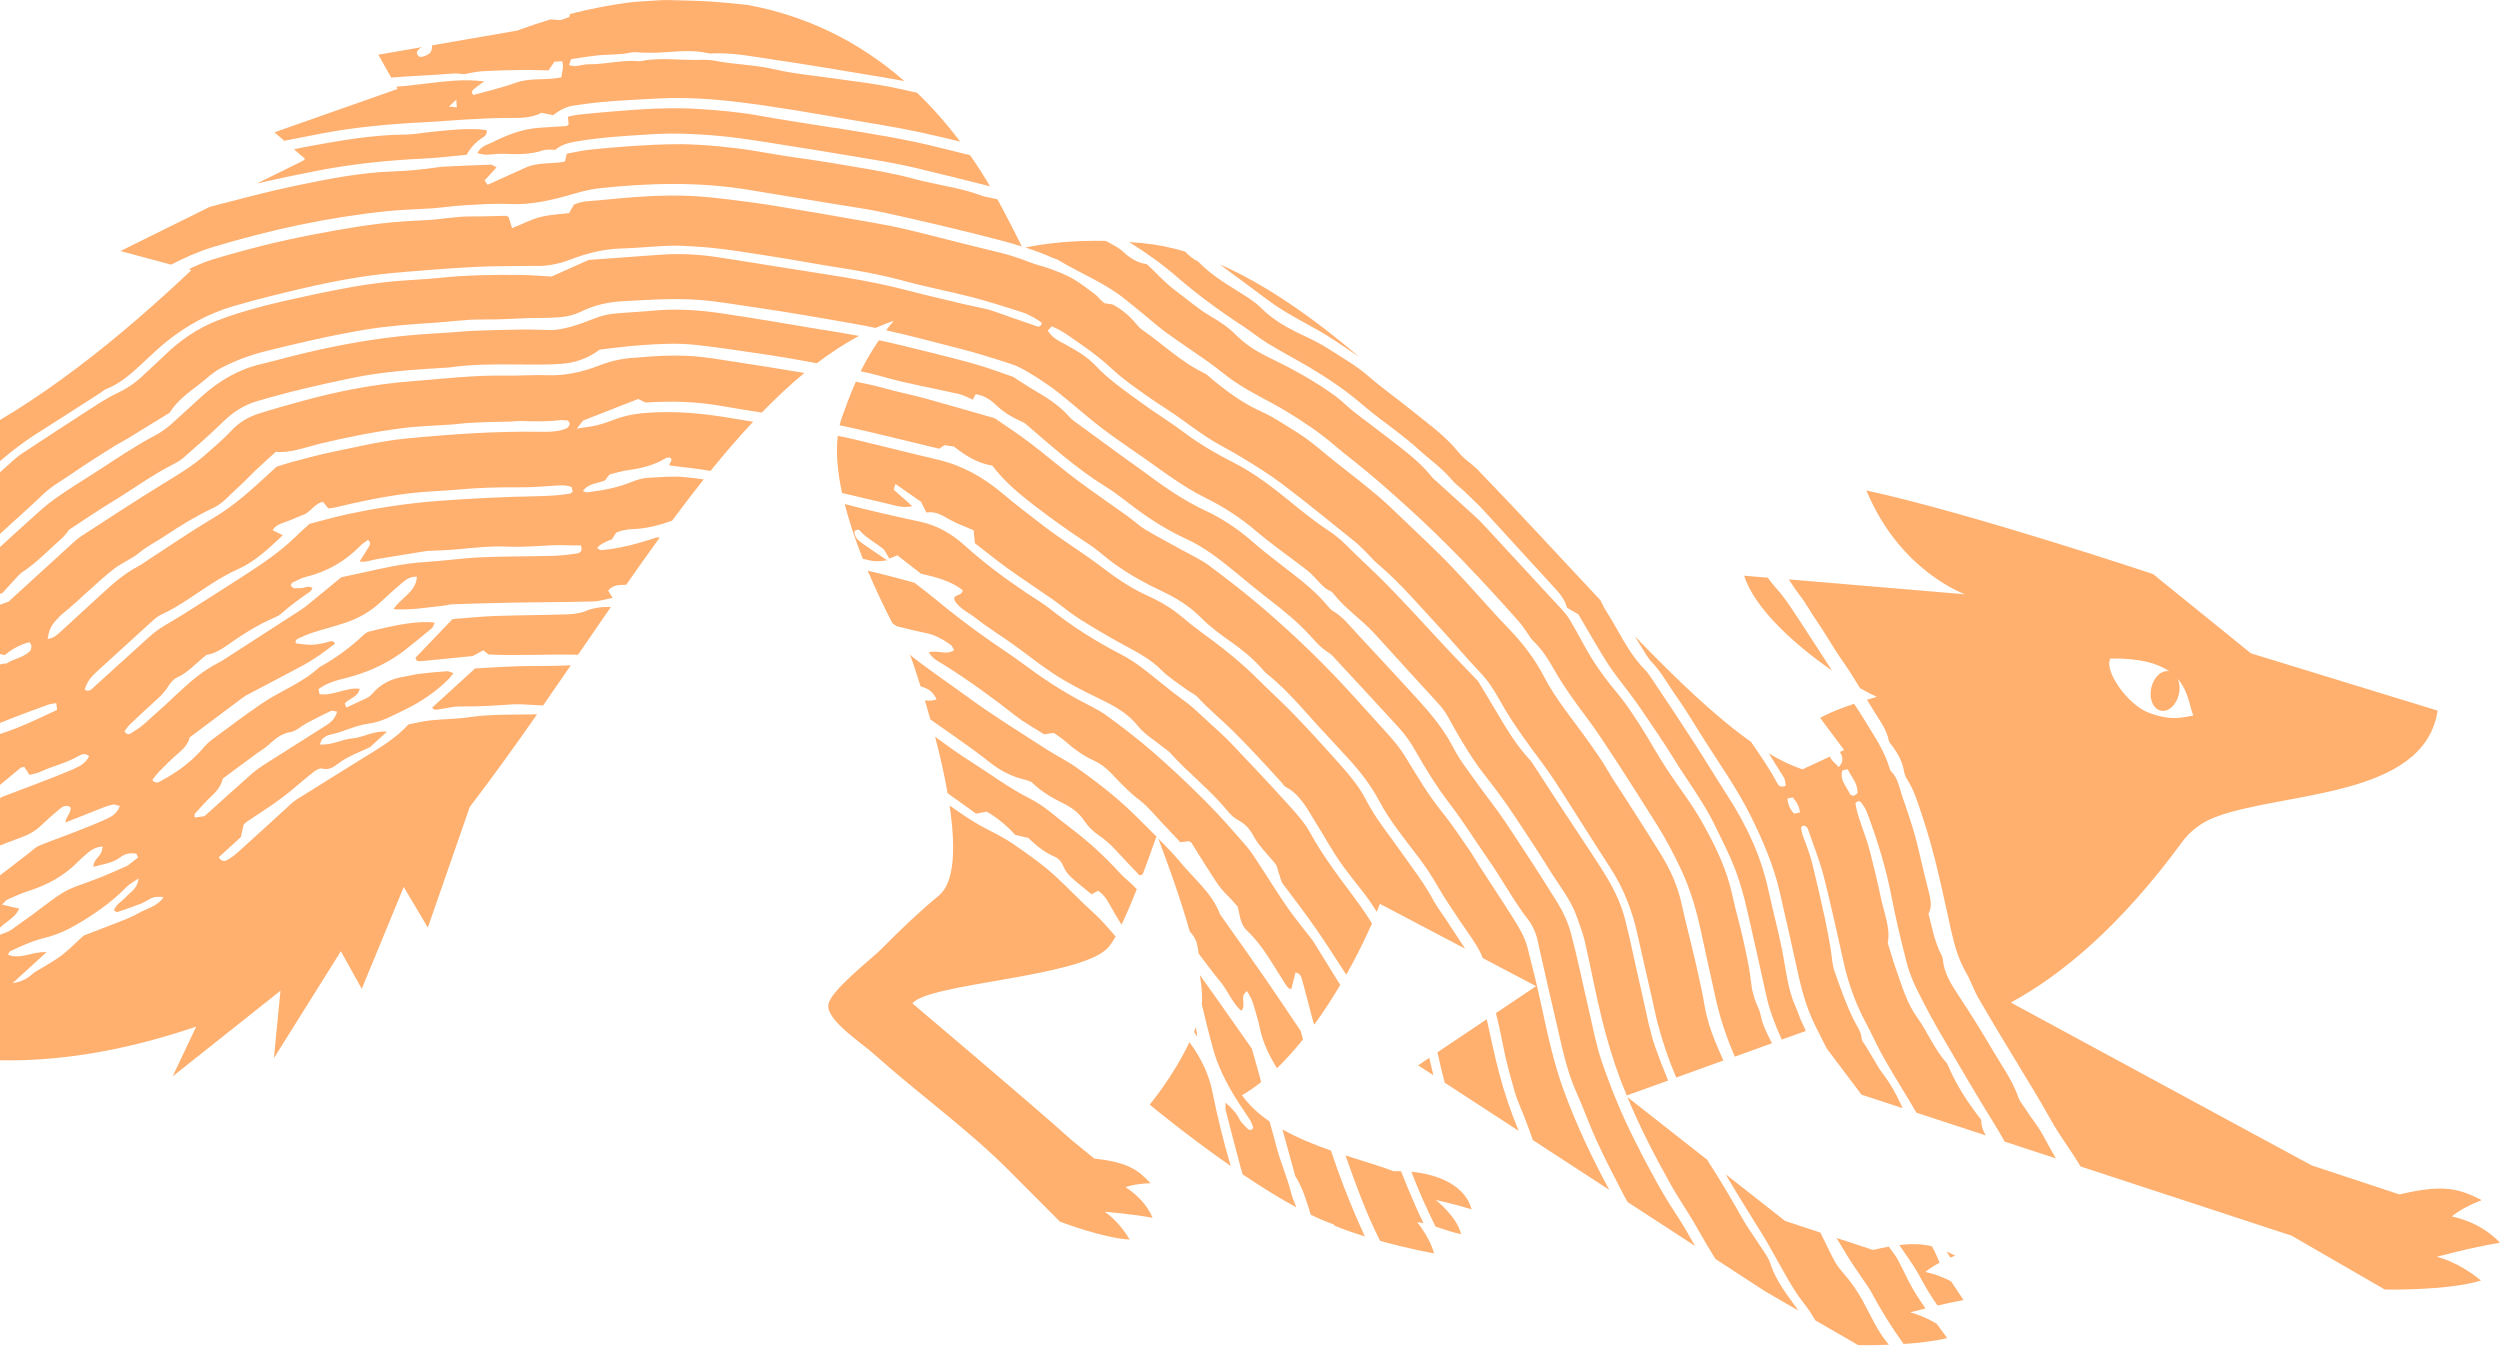 <svg width="1327" height="716" viewBox="0 0 1327 716" fill="none" xmlns="http://www.w3.org/2000/svg">
<g clip-path="url(#clip0_2086_93000)">
<path d="M225.449 84.127C232.919 83.78 240.389 82.836 247.71 82.166C249.563 78.674 252.218 75.745 255.676 73.379C257.041 72.435 258.728 71.715 258.306 69.084C257.016 68.935 255.651 68.712 254.236 68.637C244.98 68.166 235.798 69.283 226.616 70.276C222.893 70.673 219.171 71.393 215.424 71.418C197.432 71.542 179.837 74.719 162.242 77.971C160.157 78.343 158.098 78.79 156.038 79.212L161.944 84.35C161.572 84.673 161.224 84.996 160.852 85.319L136.309 97.457C147.054 94.901 157.874 92.666 168.744 90.556C187.48 86.932 206.39 85.021 225.449 84.152V84.127ZM-230.577 242.899C-217.524 252.456 -204.569 262.162 -190.722 270.552C-188.761 271.744 -186.702 272.786 -184.642 273.928C-179.629 272.687 -177.743 267.846 -174.045 265.215C-170.596 262.757 -166.054 261.69 -163.821 256.899C-168.586 252.555 -174.368 249.601 -180.249 246.225C-183.327 248.608 -186.23 250.842 -188.935 252.927C-191.739 252.555 -192.657 251.016 -192.757 248.707C-190.424 247.019 -188.191 245.431 -185.957 243.792C-188.712 240.317 -198.142 233.267 -206.381 228.426C-208.168 229.469 -210.103 230.586 -212.064 231.728C-212.957 231.529 -213.776 231.331 -214.918 231.058C-214.694 228.178 -214.471 225.324 -214.223 222.394C-217.623 218.447 -222.065 215.841 -226.532 213.309C-230.205 214.774 -233.679 216.064 -237.079 217.554C-240.106 218.869 -242.067 222.345 -246.633 222.345C-245.368 219.49 -244.35 217.157 -243.233 214.649C-241.397 213.905 -239.536 213.135 -237.277 212.217C-236.707 210.976 -235.987 209.436 -235.292 207.873C-235.813 206.979 -236.061 206.036 -236.657 205.539C-238.667 203.926 -240.851 202.511 -242.886 200.947C-248.147 196.95 -253.458 193.028 -258.669 188.957C-260.307 196.553 -262.218 206.631 -263.881 218.572C-260.927 220.756 -257.949 222.891 -254.922 224.976C-246.608 230.685 -238.642 236.891 -230.527 242.824L-230.577 242.899ZM-199.085 257.197C-198.365 260.027 -199.408 260.474 -201.492 259.779C-202.113 258.041 -201.17 257.47 -199.085 257.197ZM-220.477 231.778C-218.789 235.7 -219.757 236.891 -225.713 237.487C-224.795 233.962 -223.355 232.15 -220.477 231.778ZM443.164 67.917C430.085 65.807 416.958 63.921 403.904 61.538C392.786 59.527 381.619 58.484 370.352 57.814C355.587 56.92 340.92 57.864 326.229 59.08C319.628 59.626 313.026 60.247 306.425 60.917C305.011 61.066 303.621 61.488 301.462 61.935C301.586 63.3 301.71 64.641 301.834 66.031C301.462 66.304 301.04 66.9 300.569 66.924C295.68 67.272 290.791 67.471 285.902 67.843C277.117 68.538 269.027 71.641 261.284 75.563C258.53 76.953 255.105 77.549 253.417 81.322C255.006 81.62 256.569 82.141 258.108 82.116C261.284 82.092 264.461 81.471 267.612 81.62C274.586 81.968 281.46 82.092 288.235 79.808C290.071 79.187 292.23 79.56 294.886 79.46C297.541 77.077 301.214 75.886 305.309 75.191C319.007 72.808 332.805 72.063 346.653 71.219C357.398 70.573 368.069 71.02 378.716 71.864C388.468 72.634 398.196 74.148 407.875 75.638C426.686 78.567 445.496 81.694 464.282 84.847C471.678 86.088 479.073 87.503 486.369 89.216C499.447 92.319 512.501 95.596 525.529 98.897C522.105 93.113 518.581 87.627 514.933 82.389C509.696 81.099 504.485 79.833 499.249 78.492C480.761 73.8 461.975 70.871 443.164 67.843V67.917ZM-156.847 251.81C-153.82 249.328 -150.842 246.97 -148.062 244.338C-154.539 240.813 -160.892 237.189 -167.097 233.54C-169.677 235.849 -172.184 238.232 -174.492 240.888C-168.859 245.356 -163.101 248.931 -156.847 251.835V251.81ZM-185.858 234.483C-184.294 235.998 -181.986 236.742 -179.778 237.984C-177.023 235.377 -173.946 233.366 -170.993 231.232C-179.133 226.366 -186.95 221.476 -194.32 216.71C-196.504 218.646 -198.589 220.756 -200.177 223.412C-196.33 228.575 -190.176 230.363 -185.858 234.483ZM-117.439 276.882C-111.657 274.251 -107.165 270.577 -102.897 266.059C-103.045 266.009 -103.194 265.935 -103.343 265.885C-114.312 263.279 -124.462 264.47 -130.319 269.137C-126.224 272.29 -121.782 274.573 -117.464 276.907L-117.439 276.882ZM-139.997 262.559C-136.523 259.655 -133.073 256.874 -129.847 253.821C-132.552 252.48 -135.232 251.115 -137.912 249.75C-141.064 250.867 -145.134 252.58 -150.842 255.013C-148.41 259.381 -144.414 261.094 -139.997 262.559ZM112.56 131.292C143.034 122.058 174.055 115.306 205.795 112.054C213.81 111.234 221.901 111.11 229.941 110.539C235.401 110.142 240.86 109.273 246.32 108.976C254.385 108.529 262.5 107.908 270.541 108.28C281.758 108.827 292.33 106.394 302.901 103.341C307.889 101.901 312.952 100.486 318.064 99.94C344.891 97.035 371.692 96.39 398.444 100.933C413.26 103.44 428.075 105.798 442.891 108.28C451.998 109.795 461.18 111.036 470.214 113.022C487.138 116.745 504.013 120.717 520.839 124.937C528.061 126.749 535.282 128.586 542.38 130.82C539.302 124.54 535.903 117.862 532.056 110.639C531.188 109 530.319 107.412 529.425 105.798C528.334 105.55 527.217 105.302 526.125 105.053C524.437 104.656 522.675 104.482 521.087 103.862C511.31 100.213 501.011 98.674 490.886 96.365C486.369 95.347 481.927 94.007 477.435 93.014C472.075 91.847 466.714 90.755 461.305 89.837C448.201 87.652 435.123 85.319 421.97 83.556C411.374 82.116 400.877 79.858 390.305 78.616C379.758 77.375 369.112 76.432 358.341 76.556C343.302 76.73 328.388 77.896 313.448 79.411C309.18 79.833 304.961 80.85 300.842 81.57C300.519 82.985 300.271 84.102 299.899 85.741C293.148 87.18 285.704 85.914 279.003 88.968C272.452 91.947 265.875 94.876 258.827 98.078C258.53 97.631 257.959 96.837 257.214 95.794C259.349 93.461 261.235 91.376 263.567 88.844C262.277 88.223 261.359 87.379 260.465 87.404C252.4 87.652 244.359 88.049 236.294 88.422C235.153 88.471 233.986 88.546 232.845 88.719C224.854 89.936 216.813 90.705 208.723 90.978C191.054 91.599 173.707 95.074 156.485 98.674C141.52 101.802 126.73 105.848 111.889 109.646C111.741 109.695 111.567 109.745 111.418 109.77L63.944 133.253L90.845 140.477C97.819 136.877 105.09 133.576 112.584 131.292H112.56ZM1033.32 664.328C1033.94 665.42 1034.56 666.513 1035.23 667.555C1036.08 667.208 1036.92 666.86 1037.86 666.488C1036.33 665.693 1034.84 664.974 1033.35 664.303L1033.32 664.328ZM1022.01 675.176C1022.01 675.176 1024.26 673.016 1029.55 670.211C1028.83 668.647 1028.16 667.034 1027.47 665.47C1026.87 664.105 1026.2 662.814 1025.48 661.548C1020.74 660.356 1015.38 660.034 1008.16 660.878C1008.95 662.069 1009.75 663.261 1010.59 664.427C1013.94 669.144 1017.17 673.935 1019.85 679.024C1022.4 683.889 1025.33 688.481 1028.43 692.975C1032.73 691.982 1037.52 690.939 1042.26 690.07C1040.02 686.769 1037.81 683.442 1035.61 680.141C1028.31 676.268 1022.01 675.201 1022.01 675.201V675.176ZM-156.897 276.584C-154.539 272.761 -148.236 273.034 -146.722 267.275C-150.147 264.967 -153.646 262.633 -157.369 260.151C-162.108 264.47 -166.526 268.517 -171.042 272.637C-173.673 272.861 -175.336 273.01 -177.197 273.183C-178.065 274.276 -178.884 275.343 -179.852 276.559C-176.353 280.357 -172.159 282.169 -167.419 284.652C-165.682 279.712 -159.577 280.903 -156.897 276.559V276.584ZM562.034 138.218C573.375 145.019 585.833 149.959 596.355 158.151C600.897 161.676 605.289 165.449 609.756 169.073C613.107 171.804 616.357 174.659 619.881 177.166C626.929 182.205 634.176 186.996 641.248 192.01C645.02 194.691 648.569 197.645 652.267 200.401C661.796 207.5 672.74 212.266 682.865 218.373C691.998 223.884 700.832 229.866 708.947 236.866C712.223 239.696 715.648 242.352 719.048 245.033C728.329 252.381 737.164 260.225 745.998 268.169C767.34 287.358 786.921 308.16 805.93 329.582C807.841 331.717 809.379 334.175 811.067 336.508C811.911 337.675 812.581 339.015 813.623 339.984C818.562 344.601 822.011 350.285 825.312 356.069C830.2 364.633 835.958 372.552 841.864 380.421C848.093 388.712 853.702 397.475 859.385 406.188C866.308 416.812 873.058 427.561 879.808 438.285C884.275 445.359 888.097 452.757 891.745 460.328C897.205 471.648 900.604 483.464 903.161 495.652C905.469 506.699 908.049 517.695 910.407 528.717C912.789 539.813 916.313 550.512 920.855 560.864L940.559 553.764C938.028 548.774 935.447 543.859 934.404 538.249C934.032 536.288 932.99 534.476 932.245 532.589C930.88 529.114 929.913 525.664 929.516 521.791C928.697 514.071 926.984 506.425 925.297 498.805C923.56 490.886 921.227 483.116 919.539 475.197C916.611 461.445 910.506 449.033 903.756 436.895C898.297 427.089 891.373 418.227 885.169 408.894C879.932 401 875.441 392.609 870.304 384.641C866.408 378.584 862.412 372.552 857.771 367.066C850.997 359.073 845.14 350.558 840.201 341.349C837.893 337.03 835.486 332.76 832.98 328.565C831.938 326.852 830.622 325.263 829.257 323.774C815.335 308.656 801.389 293.563 787.417 278.496C786.25 277.23 785.01 275.988 783.744 274.822C776.696 268.417 769.648 262.013 762.6 255.608C761.732 254.839 760.789 254.119 760.094 253.225C752.972 244.289 743.69 237.835 734.831 230.909C729.371 226.639 723.763 222.618 718.328 218.323C715.176 215.841 712.372 212.862 709.146 210.479C697.73 202.064 685.273 195.386 672.542 189.23C666.263 186.177 660.605 182.404 655.617 177.364C651.82 173.517 647.055 170.513 642.365 167.733C635.615 163.736 629.833 158.573 623.604 153.981C618.194 149.984 613.925 144.945 608.764 140.228C604.024 139.608 599.979 137.225 596.256 133.7C593.626 131.217 590.151 129.629 586.9 127.866C570.894 127.544 556.773 128.834 544.266 131.366C549.204 132.98 554.093 134.767 558.858 136.902C559.925 137.374 561.091 137.597 562.084 138.193L562.034 138.218ZM-122.998 282.169C-128.209 277.254 -134.091 274.425 -140.791 271.148C-143.124 273.109 -145.134 274.722 -147.02 276.46C-151.065 280.159 -155.036 283.907 -159.006 287.68C-159.354 288.003 -159.304 288.723 -159.453 289.269C-151.586 295.922 -150.842 296.344 -143.049 298.628C-135.456 294.755 -129.574 288.549 -122.998 282.169ZM-57.954 252.505C-57.954 252.505 -58.128 252.555 -58.227 252.555C-58.128 252.654 -58.004 252.754 -57.88 252.853C-57.88 252.729 -57.929 252.629 -57.929 252.505H-57.954ZM-202.187 215.394C-201.368 214.649 -200.549 213.905 -199.73 213.16C-205.512 209.362 -210.972 205.663 -216.059 202.163C-217.995 204 -219.831 205.961 -221.37 208.319C-216.754 212.763 -212.064 216.238 -206.282 218.671C-204.793 217.504 -203.403 216.536 -202.162 215.419L-202.187 215.394ZM606.48 464.225C608.888 457.895 611.344 451.094 613.826 444.044C613.578 443.796 613.305 443.523 613.057 443.25C606.53 436.721 600.053 430.068 593.055 424.061C586.081 418.054 578.661 412.568 571.167 407.231C566.501 403.904 561.265 401.422 556.426 398.319C541.635 388.811 526.696 379.577 512.476 369.151C502.549 361.878 492.3 355.051 482.696 347.356C483.193 348.225 483.49 348.721 483.49 348.721C483.49 348.721 485.674 354.828 488.652 364.36C488.95 364.435 489.248 364.509 489.546 364.608C492.995 365.577 495.551 367.637 497.139 371.261C495.005 371.956 492.945 372.006 490.935 371.783C491.878 374.935 492.871 378.336 493.864 381.886C498.132 384.865 502.4 387.843 506.644 390.847C512.972 395.34 519.35 399.833 525.405 404.674C531.163 409.266 537.516 412.419 544.663 414.032C545.507 414.231 546.276 414.653 547.566 415.124C552.182 419.742 558.039 423.341 564.317 426.394C568.735 428.554 572.631 431.309 575.51 435.654C577.544 438.707 580.398 441.487 583.451 443.547C589.109 447.321 593.278 452.459 597.844 457.275C600.227 459.782 602.609 462.264 604.867 464.647C605.513 464.474 606.034 464.325 606.48 464.201V464.225ZM1075.01 588.418C1073.75 586.506 1072.09 584.694 1071.37 582.559C1068.14 573.151 1062.23 565.257 1057.32 556.817C1051.81 547.384 1046 538.1 1039.97 528.965C1036.03 523.008 1031.98 516.876 1031.26 509.404C1031.19 508.56 1030.92 507.667 1030.52 506.922C1026.97 500.17 1025.65 492.723 1023.64 485.052C1025.7 481.18 1024.74 477.034 1023.62 472.74C1021.41 464.374 1019.62 455.885 1017.51 447.469C1016.4 443.001 1015.01 438.583 1013.62 434.164C1012.4 430.316 1011.01 426.494 1009.7 422.671C1008.11 418.078 1007.54 413.014 1003.74 409.39C1003.34 409.018 1003.17 408.397 1003 407.826C1000.29 398.542 994.808 390.673 989.894 382.531C988.058 379.503 986.122 376.524 984.161 373.57C971.009 377.964 966.145 381.066 966.145 381.066L978.851 398.095L976.617 399.138C978.032 401.471 978.9 404.103 976.022 407.181C974.284 405.294 972.522 404.028 971.679 402.315C971.555 402.067 971.431 401.844 971.307 401.596L956.789 408.348C951.106 406.535 945.125 403.656 938.871 399.908C941.576 404.202 944.281 408.497 946.962 412.841C947.656 413.958 947.557 415.546 947.855 417.11C944.951 418.178 944.008 416.912 943.363 415.695C939.269 408 934.305 400.876 929.392 393.727C910.754 380.595 889.983 360.736 867.698 337.675C869.708 340.927 871.743 344.204 873.778 347.455C874.696 348.92 875.714 350.36 876.905 351.601C881.943 356.864 885.318 363.293 889.487 369.151C894.152 375.729 898.297 382.606 902.565 389.432C911.846 404.277 922.145 418.476 929.863 434.263C935.943 446.725 941.427 459.459 944.579 473.038C948.128 488.23 951.453 503.447 954.853 518.663C956.938 527.997 959.742 537.083 964.135 545.622C965.996 549.246 967.832 552.87 969.619 556.519L988.082 581.045L1009.95 588.219C1009.6 587.524 1009.25 586.829 1008.93 586.109C1006.32 580.3 1003.2 574.814 999.275 569.75C997.165 567.02 995.602 563.917 993.79 560.963C992.599 559.002 991.408 557.041 990.241 555.08C989.497 553.838 988.256 552.622 988.182 551.356C987.958 547.657 985.75 544.877 984.236 541.849C979.943 533.309 976.84 524.323 973.714 515.362C972.398 511.638 972.374 507.443 971.679 503.496C970.736 498.11 969.818 492.698 968.651 487.361C966.542 477.754 964.333 468.197 962.025 458.64C961.206 455.289 960.04 452.012 958.898 448.76C957.757 445.508 956.119 442.406 956.044 439.03C957.335 437.714 958.253 438.31 959.097 439.178C959.295 439.377 959.494 439.625 959.593 439.898C962.472 448.363 965.872 456.679 968.08 465.318C972.026 480.708 975.302 496.273 978.826 511.763C981.283 522.536 985.03 532.788 990.217 542.569C993.741 549.196 996.793 556.073 1000.52 562.576C1005.93 572.009 1011.78 581.194 1017.22 590.602L1054.02 602.666C1052.53 600.11 1051.54 597.429 1051.66 594.45C1044.69 585.538 1038.71 576.403 1034.32 566.3C1033.97 565.506 1033.67 564.637 1033.12 564.016C1026.67 556.867 1023.22 547.806 1017.64 540.061C1012.01 532.267 1009.42 522.883 1006.22 513.922C1004.78 509.876 1003.64 505.73 1002 500.493C1003.59 492.772 1000.04 484.606 998.282 476.166C996.644 468.247 994.708 460.403 992.723 452.558C991.73 448.636 990.44 444.813 989.1 440.991C987.387 436.1 985.551 431.26 984.856 426.369C986.122 424.979 987.263 425.029 988.008 426.072C989.174 427.685 990.316 429.398 991.011 431.235C996.52 445.856 1001.09 460.75 1004.06 476.141C1006.37 488.056 1009.2 499.872 1012.25 511.614C1014.51 520.302 1018.98 528.146 1023.07 536.065C1026.37 542.469 1030.05 548.7 1033.7 554.906C1041.44 568.037 1049.06 581.268 1057.12 594.177C1059.55 598.049 1061.86 601.996 1064.1 605.968L1091.29 614.88C1087.22 608.202 1084.1 601.028 1079.36 594.797C1077.79 592.737 1076.4 590.552 1074.96 588.393L1075.01 588.418ZM952.272 431.88C950.113 429.423 948.972 426.94 948.798 423.837C949.89 423.589 950.684 423.415 951.553 423.242C953.488 425.476 955.027 427.784 955.424 431.235C954.233 431.483 953.24 431.682 952.272 431.905V431.88ZM984.211 422.323C983.988 422.447 983.665 422.323 983.367 422.323C982.896 422.05 982.126 421.901 981.953 421.504C980.216 417.483 976.344 414.107 977.932 408.869C978.801 408.695 979.595 408.546 980.737 408.323C982.672 412.344 986.097 415.621 986.023 420.958C985.08 421.678 984.682 422.05 984.211 422.323ZM677.381 608.053C676.289 603.759 675.048 599.539 673.882 595.269C668.1 591.297 663.037 586.73 659.24 581.343C662.665 579.382 666.065 577.024 669.415 574.368C668.025 568.708 666.164 562.949 664.476 556.619C657.974 547.359 650.803 537.207 643.68 527.029C641.447 523.852 639.164 520.699 636.881 517.546C637.898 523.653 638.32 529.015 637.948 533.235C638.692 536.363 639.412 539.49 640.206 542.618C641.397 547.384 642.638 552.126 643.928 556.842C646.484 566.101 650.803 574.566 655.791 582.708C658.347 586.879 661.225 590.85 663.806 594.996C664.551 596.163 664.824 597.652 665.246 598.819C664.005 600.209 662.938 599.936 662.119 599.042C660.555 597.379 658.719 595.79 657.751 593.804C656.163 590.552 653.756 588.244 650.579 585.29C650.579 587.102 650.331 588.219 650.579 589.212C653.235 599.563 655.915 609.915 658.669 620.241C658.942 621.259 659.265 622.302 659.588 623.32C668.993 629.674 678.795 635.831 688.126 640.87C686.96 638.214 685.918 635.483 685.198 632.703C683.064 624.313 679.466 616.419 677.356 608.053H677.381ZM635.54 550.338C635.317 548.526 635.044 546.838 634.796 545.175C634.473 546.044 634.126 546.888 633.779 547.757C634.349 548.601 634.945 549.469 635.54 550.338ZM939.666 670.633C938.549 667.158 936.042 664.105 934.032 660.952C931.104 656.335 927.803 651.966 925.123 647.225C919.291 636.923 913.36 626.72 906.883 616.791C906.635 616.394 906.412 615.997 906.188 615.599L863.802 582.311C870.453 598.297 878.369 613.638 886.831 628.731C890.479 635.235 894.673 641.441 898.52 647.82C901.2 652.239 903.632 656.807 906.287 661.25C907.702 663.583 909.117 665.917 910.556 668.25L936.837 685.379L954.531 695.606C954.233 695.184 953.96 694.762 953.662 694.34C948.327 686.918 942.569 679.669 939.666 670.658V670.633ZM1027.91 702.581C1019.85 697.865 1013.92 696.624 1013.92 696.624C1013.92 696.624 1017.19 695.73 1022.06 694.514C1018.98 690.145 1016.05 685.652 1013.54 680.885C1011.41 676.814 1009.5 672.619 1007.32 668.548C1006.37 666.786 1005.11 665.222 1003.96 663.608C1003.52 662.963 1003.05 662.342 1002.6 661.697C1000.02 662.168 997.24 662.764 994.212 663.484L974.806 657.08C976.642 660.133 978.454 663.161 980.315 666.215C983.615 671.626 987.338 676.765 990.862 682.027C991.656 683.219 992.525 684.41 993.195 685.676C998.282 695.333 1004.06 704.517 1010.44 713.38C1018.23 712.858 1026.62 711.915 1033.55 710.277C1033.35 710.003 1033.17 709.706 1032.98 709.433C1031.34 707.124 1029.65 704.865 1027.96 702.581H1027.91ZM972.349 355.846C966.864 347.356 961.454 338.817 955.871 330.402C951.726 324.171 947.855 317.791 942.743 312.181C941.155 310.444 939.74 308.557 938.35 306.646L925.793 305.578C931.352 323.252 953.29 342.664 972.349 355.871V355.846ZM274.164 353.686C266.694 353.91 259.249 354.431 252.177 354.803C244.235 362.052 236.79 368.853 229.346 375.655C230.586 377.268 232.026 376.623 233.391 376.449C237.088 375.953 240.786 374.935 244.484 374.985C253.467 375.109 262.376 374.538 271.31 373.917C274.189 373.719 277.092 373.793 279.971 374.017C282.75 374.215 285.505 374.364 288.284 374.463C293.223 367.364 298.112 360.24 303.001 353.115C302.604 353.14 302.206 353.19 301.834 353.19C292.627 353.661 283.396 353.388 274.189 353.661L274.164 353.686ZM300.618 326.107C287.912 326.529 275.181 326.529 262.475 326.976C255.006 327.249 247.536 328.068 240.215 328.614C233.465 335.664 226.938 342.466 220.56 349.119C220.858 351.03 222.174 351.055 223.216 350.956C232.125 350.136 241.034 349.218 250.861 348.225C252.053 347.58 254.087 346.512 256.544 345.196C257.512 345.966 258.53 346.76 259.349 347.406C275.281 348.126 291.064 347.158 306.822 347.53C312.654 339.04 318.436 330.575 324.243 322.185C319.727 322.036 315.26 322.508 310.818 324.345C307.691 325.635 304.043 325.983 300.618 326.107ZM661.97 526.135C663.682 528.767 664.824 531.299 665.568 534.054C666.561 537.678 667.852 541.253 668.546 544.927C670.085 553.019 673.634 560.168 677.803 567.02C682.568 562.427 687.183 557.264 691.601 551.753C691.228 550.264 690.831 548.824 690.459 547.31C684.578 538.572 678.374 529.214 671.971 519.954C664.079 508.56 656.039 497.29 648.048 485.971C647.874 485.723 647.676 485.499 647.576 485.251C643.457 474.304 634.424 467.08 627.252 458.466C623.356 453.8 619.112 449.406 614.819 445.086C620.03 458.764 626.681 477.233 631.545 494.461C634.697 497.837 635.59 500.443 636.211 506.128C640.032 511.092 643.755 516.256 647.8 521.121C651.845 525.986 654.004 532.192 658.793 536.512C661.97 533.682 657.478 528.891 661.92 526.135H661.97ZM708.674 180.84C712.943 183.744 717.261 186.599 721.554 189.503C696.812 168.502 671.897 151.027 647.353 140.278C655.964 146.707 664.7 152.988 673.261 159.467C684.404 167.882 697.259 173.095 708.674 180.865V180.84ZM150.901 74.719C157.527 73.379 164.153 72.088 170.779 70.847C189.242 67.346 207.929 65.733 226.69 64.814C233.614 64.467 240.538 63.797 247.461 63.424C254.956 63.027 262.475 62.58 269.97 62.605C276.075 62.605 282.13 62.754 287.466 59.874C289.823 60.346 291.784 60.718 293.694 61.116C297.136 58.319 300.693 56.631 304.366 56.052C319.479 53.619 334.741 53.048 350.003 52.254C368.938 51.261 387.575 53.396 406.162 56.077C427.008 59.08 447.73 63.002 468.501 66.428C482.349 68.687 495.998 71.815 509.622 75.141C502.351 65.485 494.732 56.896 486.766 49.25C481.778 48.083 476.765 46.941 471.727 45.973C462.942 44.285 454.033 43.268 445.174 41.977C433.758 40.289 422.169 39.37 411.002 36.764C400.504 34.306 389.784 34.306 379.311 32.221C376.507 31.675 373.554 31.725 370.7 31.799C360.401 31.998 350.028 30.334 339.779 32.519C330.497 31.576 321.439 34.232 312.208 34.133C309.949 34.133 307.716 34.877 305.457 35.101C304.415 35.2 303.323 34.778 302.033 34.554C302.455 33.363 302.728 32.593 303.149 31.377C307.84 30.707 312.629 29.863 317.469 29.366C323.176 28.771 328.959 29.217 334.617 27.927C336.528 27.48 338.637 27.852 340.672 27.927C345.561 28.15 350.4 27.927 355.264 27.579C362.138 27.107 369.062 26.636 375.911 28.274C376.73 28.473 377.624 28.398 378.467 28.349C389.511 27.877 400.306 30.186 411.126 31.725C427.976 34.133 444.752 37.111 461.553 39.842C467.732 40.835 473.886 41.877 480.041 43.019C454.678 20.877 426.413 8.093 397.005 2.656C391.049 1.961 385.093 1.415 379.113 0.943C370.799 0.298 362.436 0.298 354.073 0.025C352.633 -0.025 351.194 0.075 349.73 0.174C345.387 0.447 341.044 0.72 336.701 0.993C325.261 2.309 313.845 4.518 302.529 7.447C302.43 7.919 302.331 8.44 302.231 8.986C300.966 9.458 299.427 10.153 297.839 10.575C297.045 10.798 296.126 10.55 295.258 10.476C294.216 10.401 293.198 10.351 292.156 10.327C286.225 12.114 280.343 14.075 274.511 16.235L229.321 24.079C229.37 27.405 228.527 28.622 225.102 29.863C223.489 30.459 221.727 30.583 221.181 27.753C221.851 26.412 222.819 25.593 223.911 25.022L200.807 29.044L207.656 41.182C218.575 40.214 229.569 39.991 240.488 39.023C242.449 38.849 244.459 39.246 246.37 39.37C249.521 38.824 252.599 38.005 255.701 37.831C262.897 37.409 270.094 37.235 277.291 37.136C281.857 37.062 286.423 37.285 291.138 37.36C292.205 35.796 293.148 34.43 294.315 32.718C295.432 32.643 296.821 32.569 298.36 32.494C299.601 35.696 298.013 38.253 298.087 41.033C289.773 42.846 281.584 41.083 273.792 43.913C266.496 46.569 258.877 48.282 251.358 50.417C249.745 49.027 250.787 47.91 251.854 47.016C253.318 45.775 254.931 44.732 257.016 43.218C246.097 41.778 236.096 43.218 226.119 44.36C220.858 44.956 215.622 45.675 210.336 45.998L211.031 47.215L145.714 70.226L150.901 74.744V74.719ZM242.225 52.899C242.325 54.686 242.399 55.605 242.473 56.97C241.034 56.821 240.066 56.722 238.255 56.548C239.793 55.133 240.687 54.339 242.225 52.899ZM989.05 690.989C985.973 685.403 982.375 680.19 978.131 675.399C976.443 673.488 974.855 671.378 973.639 669.119C971.033 664.229 968.75 659.19 966.244 654.25L947.532 648.069L916.04 623.344C916.586 624.288 917.107 625.231 917.653 626.174C922.17 633.894 926.96 641.466 931.65 649.111C933.61 652.289 935.695 655.392 937.556 658.643C941.279 665.147 944.827 671.775 948.599 678.254C951.205 682.722 953.836 687.166 957.112 691.262C959.494 694.265 961.628 697.492 963.564 700.844L986.345 714C986.345 714 993.319 714.149 1002.6 713.777C1002.48 713.603 1002.35 713.429 1002.2 713.28C996.545 706.578 993.17 698.585 989.001 691.013L989.05 690.989ZM-120.764 258.19C-122.005 257.594 -123.271 257.023 -124.512 256.427C-125.852 257.669 -127.217 258.885 -128.606 260.151C-125.182 262.013 -123.445 258.389 -120.789 258.19H-120.764ZM-178.959 311.436C-172.482 315.706 -165.657 319.454 -159.031 323.501C-150.668 328.614 -142.479 334.001 -133.992 338.866C-129.252 341.572 -124.09 343.533 -119.052 345.693C-114.238 347.753 -109.423 347.207 -104.708 345.221C-100.44 343.434 -96.37 341.374 -93.044 337.948C-89.818 334.646 -86.145 331.767 -82.845 328.515C-69.593 315.458 -53.512 307.49 -35.992 301.904C-28.844 299.62 -21.797 297.014 -14.873 294.159C-10.629 292.397 -6.807 289.79 -3.383 286.563C5.253 278.421 14.237 270.701 22.774 262.484C27.613 257.818 33.494 254.739 38.88 250.941C46.126 245.853 53.745 241.235 61.239 236.469C63.175 235.253 65.259 234.285 67.22 233.093C74.814 228.451 82.408 223.784 90.026 219.093C93.947 212.763 99.878 208.493 105.561 204.149C109.408 201.195 112.832 197.695 117.299 195.361C124.794 191.439 132.586 188.51 140.726 186.475C158.371 182.056 176.09 177.96 194.057 174.957C206.316 172.921 218.674 172.102 231.058 171.283C239.396 170.737 247.66 169.471 256.073 169.595C264.163 169.719 272.253 169.098 280.318 168.85C286.101 168.676 291.908 168.9 297.64 168.329C301.288 167.981 305.11 167.063 308.386 165.424C315.558 161.85 323.127 160.261 330.944 159.864C343.923 159.169 356.852 158.25 369.906 159.119C381.172 159.864 392.216 161.999 403.358 163.538C411.647 164.704 419.886 166.119 428.125 167.485C435.793 168.751 443.437 170.141 451.105 171.456C455.671 172.226 460.213 173.12 464.729 174.063C467.955 172.648 471.181 171.382 474.457 170.29C473.018 171.953 471.678 173.616 470.387 175.304C483.416 178.233 496.345 181.684 509.299 185.01C518.506 187.368 527.614 190.248 536.672 193.177C539.923 194.22 543.025 195.932 545.978 197.67C549.949 200.003 553.77 202.56 557.543 205.192C560.372 207.153 563.027 209.362 565.707 211.546C572.408 217.008 578.885 222.767 585.759 227.955C593.328 233.664 601.244 238.877 608.987 244.338C612.734 246.97 616.407 249.75 620.204 252.332C626.607 256.725 633.108 260.945 640.107 264.396C649.711 269.112 658.57 274.921 666.784 281.921C675.296 289.145 684.503 295.549 693.363 302.351C694.951 303.567 696.39 305.007 697.805 306.447C700.411 309.153 702.644 312.231 706.242 313.795C706.764 314.018 707.26 314.415 707.583 314.862C713.985 323.153 722.894 328.887 729.868 336.608C740.911 348.87 752.103 360.984 763.221 373.173C765.355 375.506 767.241 377.964 768.78 380.818C772.875 388.389 777.242 395.837 781.982 403.011C785.754 408.77 790.271 414.032 794.365 419.593C797.616 423.986 800.818 428.405 803.845 432.973C810.198 442.579 816.551 452.186 822.631 461.966C827.768 470.233 834.047 477.878 837.223 487.286C838.613 491.382 840.251 495.429 841.219 499.624C844.42 513.699 847.051 527.948 850.55 541.948C853.205 552.572 856.332 563.073 860.253 573.399C861.295 576.13 862.362 578.811 863.479 581.492L885.467 573.548C882.985 567.616 880.652 561.633 878.518 555.551C875.739 547.682 874.299 539.341 872.413 531.174C869.807 519.905 867.375 508.61 864.844 497.34C864.224 494.535 863.479 491.755 862.834 488.974C860.427 478.698 855.488 469.587 849.88 460.825C843.03 450.15 835.933 439.625 828.96 429.001C824.071 421.529 819.256 414.032 814.368 406.56C813.573 405.344 812.804 404.103 811.811 403.06C802.902 393.478 796.946 381.911 790.172 370.889C788.062 367.463 786.027 364.013 784.563 361.555C778.855 355.598 773.818 350.459 768.904 345.221C756.645 332.189 744.782 318.809 732.076 306.248C726.344 300.589 720.313 295.177 714.655 289.418C711.628 286.365 708.178 283.609 704.58 281.251C695.174 275.045 686.737 267.623 677.902 260.697C670.581 254.963 662.963 249.725 654.748 245.53C645.74 240.913 637.054 235.948 628.939 229.841C621.147 223.983 612.759 218.919 604.892 213.11C596.777 207.128 588.414 201.443 581.466 194.021C577.048 189.305 571.539 186.152 565.955 183.074C562.481 181.138 558.659 179.574 556.153 175.527C556.798 174.808 557.468 174.063 558.213 173.244C563.995 175.453 568.511 179.152 573.227 182.379C579.406 186.599 585.337 191.191 590.871 196.354C596.331 201.443 602.584 205.713 608.689 210.057C614.546 214.252 620.775 217.951 626.607 222.171C631.049 225.373 635.441 228.575 639.983 231.629C646.013 235.65 652.515 238.778 658.669 242.501C666.313 247.143 673.956 251.86 681.054 257.247C693.933 267.002 706.416 277.279 719.023 287.382C721.033 288.996 722.869 290.883 724.731 292.695C726.989 294.929 729.024 297.436 731.456 299.471C743.244 309.401 753.096 321.192 763.544 332.387C771.038 340.43 778.036 348.945 785.63 356.888C789.899 361.357 793.174 366.445 796.053 371.683C802.927 384.12 811.439 395.315 819.827 406.684C824.096 412.468 827.892 418.6 831.764 424.632C839.407 436.547 846.877 448.562 854.62 460.427C861.817 471.474 866.482 483.513 869.261 496.347C871.793 507.915 874.522 519.458 877.128 531.001C877.972 534.65 878.642 538.349 879.585 541.998C882.216 552.275 885.591 562.278 889.735 571.96L914.775 562.924C913.162 559.349 911.598 555.725 910.134 552.076C907.901 546.466 905.965 540.607 904.947 534.675C902.317 519.259 898.421 504.167 894.723 489.024C893.631 484.531 892.738 480.013 891.522 475.57C889.363 467.701 885.864 460.403 881.62 453.502C874.969 442.703 868.07 432.054 861.246 421.355C858.764 417.483 856.084 413.709 853.826 409.713C850.823 404.425 847.349 399.535 843.849 394.57C835.586 382.804 826.155 371.882 819.455 358.974C814.566 349.516 807.965 341.076 800.47 333.306C790.221 322.682 780.716 311.362 770.492 300.713C762.079 291.95 753.145 283.709 744.385 275.293C740.018 271.098 735.675 266.853 731.034 262.956C723.961 257.048 716.715 251.339 709.444 245.679C702.396 240.193 695.869 234.012 688.226 229.345C682.096 225.597 676.115 221.426 669.589 218.497C659.662 214.078 651.175 207.748 642.936 200.922C641.819 200.004 640.851 198.837 639.586 198.241C627.177 192.383 617.4 182.776 606.282 175.056C605.116 174.237 604.098 173.144 603.18 172.027C599.656 167.733 595.512 164.208 590.524 161.577C589.183 161.378 587.769 161.204 586.28 160.981C585.659 160.435 584.965 159.913 584.344 159.318C583.302 158.325 582.458 157.108 581.292 156.264C577.346 153.36 573.499 150.257 569.256 147.824C565.533 145.69 561.414 144.175 557.369 142.661C553.87 141.345 550.172 140.626 546.723 139.235C541.064 136.976 535.332 135.164 529.401 133.749C513.667 130.026 498.033 125.831 482.299 122.033C475.847 120.469 469.32 119.228 462.769 118.086C446.018 115.132 429.242 112.203 412.441 109.447C404.177 108.082 395.888 106.965 387.575 105.947C381.272 105.153 374.943 104.482 368.615 104.11C351.542 103.117 334.542 104.656 317.593 106.344C313.324 106.766 308.907 106.617 304.638 108.628C303.869 109.968 303.05 111.433 302.082 113.096C297.045 113.742 291.784 113.915 286.82 115.206C281.857 116.497 277.192 118.93 271.831 121.089C271.087 118.781 270.516 116.994 269.945 115.181C269.399 114.958 268.878 114.561 268.332 114.561C262.277 114.635 256.222 114.958 250.167 114.884C241.754 114.809 233.539 116.596 225.176 116.919C221.429 117.068 217.682 117.267 213.935 117.54C197.779 118.657 181.872 121.511 165.989 124.54C148.097 127.966 130.427 132.434 113.031 137.672C108.589 139.012 104.32 140.899 100.102 142.934L101.64 143.356C64.813 178.159 19.845 215.295 -26.884 237.288C-26.76 237.909 -26.66 238.579 -26.512 239.299C-27.455 240.044 -28.398 241.161 -29.639 241.707C-31.996 242.774 -34.552 243.42 -36.934 244.462C-39.54 245.604 -41.947 246.846 -44.106 249.005C-46.911 251.835 -50.385 254.044 -53.71 256.378C-44.95 263.527 -38.349 267.648 -30.954 270.502C-26.958 268.765 -23.459 266.332 -20.283 263.229C-15.716 258.811 -10.877 254.665 -6.212 250.321C2.275 242.427 11.309 235.253 21.136 229.097C31.881 222.345 42.552 215.419 53.224 208.568C54.191 207.947 55.035 207.029 56.077 206.631C64.416 203.454 70.669 197.397 77.022 191.489C80.844 187.964 84.591 184.315 88.661 181.088C99.134 172.747 110.748 166.368 123.578 162.594C135.763 159.02 148.146 155.991 160.53 153.087C170.382 150.778 180.308 148.792 190.284 147.179C198.548 145.838 206.911 145.019 215.275 144.299C227.658 143.257 240.041 142.314 252.45 141.668C261.111 141.221 269.796 141.321 278.457 141.172C280.492 141.147 282.502 141.072 284.537 141.147C290.965 141.321 297.02 139.98 303.075 137.647C311.661 134.345 320.571 132.161 329.902 131.888C338.265 131.664 346.628 130.771 354.991 130.448C359.607 130.274 364.247 130.597 368.863 130.845C382.736 131.639 396.385 134.047 410.083 136.157C421.499 137.92 432.865 140.129 444.28 141.892C455.994 143.704 467.633 145.764 479.098 148.917C491.357 152.268 503.865 154.626 516.174 157.803C524.834 160.038 533.346 162.843 541.908 165.499C546.003 166.79 549.651 168.949 552.951 171.283C552.703 173.467 551.363 173.517 550.395 173.194C542.752 170.612 535.183 167.882 527.564 165.226C526.224 164.754 524.835 164.332 523.445 164.009C519.499 163.116 515.528 162.371 511.607 161.428C501.507 159.02 491.382 156.686 481.331 154.055C459.493 148.321 437.109 145.516 414.873 141.892C403.185 140.005 391.496 138.118 379.807 136.356C370.055 134.916 360.227 134.519 350.375 135.214C337.148 136.132 323.896 137.125 312.48 137.969C304.688 141.445 298.633 144.15 292.776 146.782C287.093 146.484 281.659 145.987 276.199 145.938C262.054 145.789 247.908 145.987 233.812 147.452C226.07 148.271 218.302 148.544 210.535 149.19C195.248 150.456 180.234 153.41 165.294 156.587C155.963 158.573 146.632 160.633 137.426 163.091C129.906 165.102 122.412 167.361 115.19 170.215C104.618 174.41 95.362 180.79 87.222 188.758C83.698 192.209 80 195.436 76.452 198.837C72.258 202.883 67.716 206.11 62.331 208.617C55.854 211.646 49.923 215.816 43.868 219.689C33.966 226.043 24.139 232.547 14.311 239.001C12.152 240.416 9.919 241.806 8.008 243.519C0.265 250.495 -7.676 257.271 -14.947 264.719C-17.776 267.598 -20.829 270.155 -23.881 272.737C-18.744 274.151 -12.937 275.318 -5.691 276.634C-17.851 282.169 -32.468 283.311 -48.425 281.375C-49.07 281.599 -49.715 281.797 -50.335 282.021C-63.29 286.315 -75.301 292.422 -86.121 300.787C-90.215 303.965 -94.608 306.844 -98.032 310.766C-100.092 313.1 -101.854 315.706 -103.12 318.884C-110.863 323.178 -118.605 327.448 -126.323 331.742C-127.564 330.923 -127.564 329.756 -126.795 328.863C-125.355 327.1 -123.693 325.511 -122.03 323.749C-122.03 322.607 -122.03 321.465 -122.005 320.596C-122.477 319.852 -122.675 319.206 -123.122 318.884C-128.582 315.11 -134.041 311.288 -139.625 307.713C-140.717 307.018 -142.404 307.241 -143.62 307.092C-146.648 308.656 -149.427 310.071 -152.033 311.436C-153.745 310.146 -152.728 309.153 -152.281 308.333C-151.214 306.348 -149.998 304.436 -148.633 302.128C-155.036 298.627 -160.471 294.333 -167.32 291.851C-168.66 292.521 -170.099 293.241 -171.489 293.936C-174.02 292.347 -171.588 290.039 -173.053 287.606C-173.747 287.035 -174.988 285.819 -176.403 284.925C-185.411 279.191 -194.618 273.754 -203.453 267.747C-216.059 259.158 -228.468 250.321 -240.777 241.335C-248.767 235.526 -256.709 229.618 -264.625 223.685C-265.692 231.976 -266.586 241.037 -267.206 250.693C-261.349 254.938 -255.493 259.208 -249.735 263.577C-227.028 280.854 -202.733 295.698 -178.984 311.387L-178.959 311.436ZM658.843 172.449C663.633 175.602 668.1 179.301 672.988 182.304C680.111 186.673 687.531 190.521 694.728 194.766C704.927 200.798 714.68 207.426 723.688 215.22C729.768 220.483 736.419 225.1 742.747 230.065C746.147 232.721 749.547 235.402 752.724 238.331C758.655 243.817 765.405 248.36 770.616 254.665C772.601 257.073 775.307 258.91 777.59 261.094C781.138 264.495 784.712 267.871 788.037 271.471C800.197 284.677 812.233 297.982 824.393 311.188C827.545 314.614 830.622 318.015 831.739 322.557C833.724 323.699 835.461 324.717 837.794 326.082C842.782 334.497 847.845 343.533 853.379 352.246C856.779 357.583 860.898 362.449 864.67 367.562C866.73 370.343 868.815 373.098 870.75 375.953C876.706 384.815 882.861 393.553 888.42 402.638C895.616 414.405 904.054 425.401 910.159 437.888C919.465 456.927 922.865 463.108 927.927 485.45C931.178 499.822 934.454 514.195 937.581 528.593C939.343 536.71 942.42 544.356 945.77 551.828L958.526 547.235C958.005 545.969 957.459 544.728 956.839 543.512C955.374 540.732 954.58 537.604 953.265 534.749C948.872 525.167 948.029 514.766 946.019 504.613C943.884 493.84 940.981 483.24 938.673 472.492C934.777 454.47 927.133 438.136 917.182 422.72C910.953 413.064 905.047 403.184 898.793 393.553C891.125 381.712 883.307 369.995 875.441 358.303C874.175 356.417 872.438 354.828 870.899 353.115C863.752 345.023 859.335 335.168 853.652 326.132C852.262 323.948 850.947 321.689 849.83 319.355C849.731 319.157 849.681 318.933 849.632 318.735C828.761 296.542 806.774 272.488 784.216 249.179C782.528 247.615 780.816 246.101 779.004 244.711C777.193 243.296 775.505 241.657 774.041 239.87C767.067 231.256 758.059 224.902 749.547 218.025C741.73 211.695 733.516 205.936 725.922 199.308C719.891 194.071 712.744 190.099 706.019 185.68C701.205 182.528 696.043 180.045 690.831 177.588C683.039 173.914 675.544 169.644 669.266 163.364C665.668 159.765 661.052 157.084 656.659 154.328C649.338 149.736 642.018 145.168 636.012 138.838C633.282 137.572 631.123 135.661 629.063 133.551C621.494 131.292 613.975 129.753 606.53 129.058C604.098 128.834 601.716 128.661 599.358 128.487C608.292 134.072 616.879 140.154 624.919 147.129C635.59 156.364 647.006 164.729 658.818 172.524L658.843 172.449ZM-230.751 201.145C-227.922 200.103 -225.291 198.911 -222.834 197.447C-242.538 183.595 -254.996 173.641 -254.996 173.641C-254.996 173.641 -255.865 176.62 -257.131 181.957C-250.207 187.219 -243.134 192.259 -236.31 197.645C-234.548 199.06 -232.463 200.078 -230.751 201.121V201.145ZM697.581 543.909C702.52 537.157 707.136 530.008 711.404 522.809C706.739 515.461 702.272 507.965 697.656 500.567C697.358 500.071 697.06 499.574 696.713 499.103C692.32 493.418 687.705 487.882 683.585 481.999C678.796 475.173 674.453 467.999 669.837 461.023C667.132 456.952 664.625 452.658 661.449 448.984C654.451 440.891 647.353 432.824 639.809 425.252C631.049 416.465 622.016 407.926 612.66 399.759C604.644 392.758 596.206 386.255 587.62 379.974C583.227 376.772 578.165 374.463 573.326 371.882C562.332 366.048 552.108 359.073 542.132 351.675C537.268 348.076 532.18 344.774 527.217 341.324C516.571 333.951 506.247 326.157 496.296 317.866C492.97 315.11 489.496 312.529 485.401 309.326C480.959 308.135 475.698 306.596 470.387 305.305C467.112 304.511 463.836 303.716 460.585 302.897C465.052 313.472 469.742 323.153 473.713 330.848C474.457 331.37 475.152 331.891 475.946 332.387C480.761 333.529 486.071 334.944 491.456 336.012C496.445 336.98 500.638 339.437 504.659 342.292C505.428 342.838 505.751 344.055 506.421 345.172C502.078 347.952 497.611 344.874 493.02 346.239C495.08 349.888 498.504 351.278 501.184 352.966C514.387 361.282 526.944 370.392 539.178 380.024C543.695 383.574 548.857 386.329 554.217 389.78C555.383 389.606 557.046 389.358 559.354 389.01C561.315 390.425 563.771 391.939 565.906 393.851C570.249 397.723 574.914 401.074 580.2 403.482C583.947 405.195 587.124 407.578 589.953 410.557C594.717 415.571 599.433 420.61 605.041 424.855C609.359 428.157 612.833 432.575 616.63 436.547C620.005 440.072 623.331 443.672 626.532 447.072C628.468 446.824 629.833 446.65 631.123 446.501C631.694 446.899 632.314 447.122 632.587 447.569C635.218 451.714 637.7 455.934 640.38 460.055C643.854 465.367 646.931 470.977 651.622 475.396C653.508 477.183 655.145 479.219 656.982 481.23C657.404 483.191 657.826 485.152 658.272 487.113C658.893 489.694 659.91 492.077 661.871 493.914C670.606 502.156 676.016 512.78 682.468 522.66C682.94 523.355 683.511 524.001 684.081 524.621C684.255 524.795 684.627 524.77 685.421 524.969C686.166 522.039 686.91 519.135 687.655 516.206C690.087 516.628 690.682 518.291 691.129 519.979C692.941 526.681 694.752 533.359 696.44 540.086C696.763 541.402 697.184 542.668 697.606 543.934L697.581 543.909ZM-110.366 280.928C-109.349 281.797 -108.654 282.815 -107.761 283.038C-103.368 284.23 -100.837 288.028 -97.288 290.386C-96.742 290.758 -96.742 291.925 -96.543 292.595C-96.717 293.067 -96.742 293.415 -96.941 293.563C-97.809 294.234 -98.727 294.879 -99.72 295.574C-103.914 294.01 -107.736 291.429 -112.153 291.925C-116.719 292.446 -121.211 293.588 -125.306 294.383C-129.252 297.684 -133.173 300.117 -135.853 304.709C-128.457 309.699 -121.484 314.713 -113.121 318.015C-111.409 316.798 -109.696 315.805 -108.207 314.49C-104.311 311.064 -100.465 307.539 -96.668 303.989C-85.178 293.266 -71.951 285.645 -57.607 280.035C-69.618 277.776 -82.274 273.978 -95.079 269.112C-99.695 272.19 -105.8 275.07 -110.366 280.928ZM632.811 555.253C632.339 554.558 631.843 553.913 631.346 553.218C626.88 562.676 621.321 571.289 617.027 577.371C616.581 577.992 616.159 578.588 615.737 579.158C615.687 579.233 615.638 579.307 615.588 579.382C614.719 580.573 613.901 581.666 613.206 582.559C613.206 582.584 613.156 582.609 613.131 582.659C612.436 583.577 611.841 584.322 611.369 584.918C611.369 584.942 611.32 584.967 611.32 584.992C610.873 585.563 610.55 585.96 610.377 586.159C610.377 586.159 610.377 586.184 610.352 586.208C610.302 586.283 610.253 586.332 610.253 586.332C610.253 586.332 629.709 602.517 653.259 618.926C649.413 605.943 646.212 592.762 643.531 579.456C641.72 570.52 637.972 562.7 632.836 555.253H632.811ZM594.023 462.984C586.032 454.197 577.296 446.278 567.792 439.154C560.868 433.966 554.589 427.859 546.772 423.937C535.654 418.376 525.802 410.855 515.33 404.277C508.803 400.181 502.574 395.613 496.345 391.07C498.852 400.652 501.234 410.979 502.996 421.057C508.059 424.657 513.121 428.256 518.109 431.905C520.045 431.533 521.683 431.21 523.718 430.813C529.301 433.966 534.339 438.186 538.905 443.15C541.139 443.672 543.372 444.193 545.829 444.764C549.899 448.636 554.217 452.409 559.677 454.668C562.034 455.636 563.647 457.722 564.69 460.353C565.509 462.388 567.097 464.3 568.76 465.814C572.159 468.917 575.807 471.697 579.431 474.676C580.423 474.13 581.614 473.485 582.88 472.79C585.858 474.85 587.521 477.407 589.059 480.237C591.045 483.836 593.179 487.336 595.313 490.836C597.82 485.623 600.549 479.219 603.428 471.946C600.475 468.818 596.901 466.137 593.973 462.935L594.023 462.984ZM817.42 530.306C815.459 521.27 813.102 512.333 810.893 503.347C809.429 497.34 806.203 492.152 802.977 487.038C797.145 477.754 791.04 468.619 785.084 459.41C783.198 456.505 781.535 453.477 779.55 450.647C774.909 444.019 770.467 437.217 765.38 430.937C758.258 422.125 752.5 412.443 746.643 402.812C744.211 398.815 741.507 395.117 738.454 391.666C732.126 384.517 725.624 377.542 719.271 370.442C704.232 353.661 688.052 338.047 671.003 323.352C661.598 315.234 651.746 307.638 641.794 300.216C637.427 296.964 632.339 294.681 627.55 292.024C620.998 288.375 614.322 284.9 607.87 281.052C604.669 279.141 601.939 276.46 598.911 274.276C589.754 267.697 580.423 261.367 571.39 254.59C563.077 248.36 555.185 241.533 546.921 235.253C540.965 230.71 534.687 226.565 528.507 222.345C527.589 221.724 526.373 221.526 525.256 221.203C513.89 217.951 502.525 214.625 491.109 211.497C484.136 209.585 477.038 208.22 470.09 206.259C464.853 204.794 459.592 203.603 454.281 202.585C450.906 210.132 448.698 216.66 447.035 221.104C446.489 222.593 446.042 224.157 445.67 225.746C454.48 227.508 463.215 229.668 471.951 231.753C480.661 233.813 489.322 235.973 498.529 238.182C499.1 237.81 499.993 237.189 501.284 236.296C502.525 236.469 504.212 236.718 506.346 237.015C512.228 241.682 518.73 245.877 526.721 247.168C532.85 255.261 540.394 261.64 548.336 267.797C557.94 275.219 567.767 282.219 577.942 288.847C582.731 291.95 586.9 296.021 591.615 299.347C599.408 304.858 607.647 309.55 616.283 313.571C624.175 317.245 631.396 321.664 637.625 327.994C642.439 332.884 648.147 336.98 653.781 340.952C659.488 344.973 664.799 349.342 669.465 354.53C670.432 355.598 671.351 356.764 672.467 357.658C684.776 367.438 694.331 379.925 705.126 391.194C707.731 393.9 710.188 396.78 712.769 399.51C720.14 407.28 726.914 415.373 732.002 425.004C737.66 435.728 745.477 445.161 752.798 454.842C756.62 459.881 760.119 465.169 763.271 470.68C766.844 476.91 770.988 482.818 774.934 488.826C777.788 493.145 780.915 497.29 783.62 501.709C784.985 503.918 786.126 506.202 787.069 508.56L815.36 523.454L794.018 537.778C794.539 539.788 795.06 541.799 795.507 543.835C796.922 550.016 797.989 556.296 799.453 562.477C800.843 568.385 802.53 574.219 804.168 580.052C804.714 581.988 805.458 583.875 806.228 585.762C808.883 592.141 811.39 598.546 813.598 605.124L854.223 631.586C845.016 614.607 836.752 597.131 830.076 578.91C824.294 563.122 820.994 546.689 817.42 530.331V530.306ZM377.078 190.124C365.563 188.262 354.048 188.535 342.508 189.429C341.069 189.553 339.63 189.727 338.215 189.801C331.291 190.099 324.765 191.365 318.139 193.971C309.354 197.422 300.023 199.557 290.27 199.16C283.073 198.862 275.851 199.532 268.655 199.383C251.556 199.035 234.607 201.121 217.657 202.436C198.623 203.926 179.862 207.575 161.398 212.589C153.308 214.774 145.243 217.057 137.277 219.564C131.718 221.327 126.879 224.231 122.759 228.65C118.441 233.292 113.527 237.363 108.763 241.583C102.261 247.342 94.816 251.736 87.421 256.279C72.655 265.314 58.162 274.822 43.644 284.255C40.989 285.967 38.656 288.202 36.324 290.336C25.826 299.869 15.403 309.426 4.534 319.355C-7.552 323.749 -20.01 328.267 -32.468 332.785C-40.359 335.639 -47.953 339.09 -54.405 344.601C-57.904 347.58 -61.453 350.534 -64.754 353.736C-73.117 361.803 -82.498 368.456 -92.771 373.843C-95.005 374.414 -97.238 375.01 -99.472 375.531C-111.409 378.41 -122.899 377.02 -134.165 372.279C-143.794 368.208 -152.753 363.02 -161.563 357.459C-171.34 351.303 -181.292 345.47 -191.044 339.264C-207.87 328.59 -224.919 318.238 -241.273 306.869C-250.232 300.638 -259.017 294.159 -267.752 287.655C-267.429 298.131 -266.635 308.904 -265.221 319.852C-260.779 323.104 -256.312 326.355 -251.82 329.558C-245.268 334.2 -238.22 338.196 -231.421 342.491C-224.844 346.661 -218.293 350.906 -211.692 355.002C-203.602 360.016 -195.412 364.882 -187.322 369.896C-179.232 374.91 -171.216 380.074 -163.151 385.113C-154.539 390.499 -145.382 394.67 -135.704 397.748C-132.949 398.617 -130.145 399.361 -128.184 402.191C-121.782 399.982 -116.223 401.869 -109.969 402.266C-110.466 403.879 -110.763 404.847 -111.061 405.766C-116.546 407.653 -121.831 406.684 -126.77 405.543C-137.168 403.159 -147.467 400.106 -156.897 394.943C-163.722 391.219 -170.447 387.272 -177.048 383.177C-198.365 369.896 -219.658 356.566 -240.901 343.161C-248.792 338.171 -256.56 332.983 -264.178 327.597C-262.044 341.473 -258.868 355.523 -254.376 369.35C-253.607 369.821 -252.837 370.343 -252.068 370.79C-236.508 380.074 -221.668 390.524 -205.736 399.237C-200.45 402.142 -195.71 406.014 -190.573 409.216C-182.036 414.553 -173.772 420.387 -164.218 423.937C-158.808 425.947 -153.448 428.082 -148.112 430.292C-144.687 431.707 -141.362 433.345 -137.491 435.132C-128.631 435.629 -119.102 435.306 -108.902 438.037C-100.886 435.951 -91.456 435.753 -83.589 431.285C-79.395 430.863 -75.673 430.49 -72.025 430.143C-71.653 430.714 -71.355 431.16 -70.983 431.731C-72.447 434.04 -75.052 434.983 -77.336 435.703C-88.081 439.129 -99 441.859 -110.49 439.973C-111.582 439.799 -112.823 439.6 -113.841 439.923C-120.814 442.182 -127.663 440.295 -134.339 438.856C-139.352 437.788 -144.414 436.448 -149.328 434.934C-159.528 431.756 -169.479 427.735 -178.636 422.1C-195.586 411.699 -212.312 400.925 -229.46 390.872C-237.079 386.404 -244.449 381.613 -251.845 376.822C-246.186 392.461 -238.742 407.752 -229.113 422.174C-224.447 425.079 -219.757 427.958 -215.141 430.912C-204.942 437.416 -194.792 443.994 -184.096 449.679C-175.36 454.321 -166.029 457.349 -156.773 460.676C-153.572 461.818 -150.122 462.463 -147.566 464.945C-147.541 464.896 -147.492 464.846 -147.467 464.796C-147.343 464.945 -147.219 465.045 -147.07 465.169C-146.152 465.541 -145.258 465.938 -144.34 466.311C-144.141 466.311 -143.968 466.311 -143.744 466.261C-143.67 466.36 -143.595 466.435 -143.521 466.534C-141.039 466.385 -138.533 465.988 -136.076 466.186C-128.358 466.807 -120.64 467.676 -112.947 468.47C-112.401 468.52 -111.88 468.818 -111.136 469.091C-111.086 469.761 -111.036 470.506 -110.987 471.399C-111.93 471.722 -112.699 472.119 -113.493 472.243C-121.31 473.336 -128.979 472.243 -136.597 470.68C-139.352 470.109 -141.833 468.942 -143.521 466.534C-143.595 466.534 -143.695 466.534 -143.769 466.534L-144.34 466.286C-145.432 466.36 -146.3 465.913 -147.07 465.144C-147.219 465.094 -147.343 465.02 -147.492 464.97C-147.492 464.97 -147.541 464.92 -147.566 464.896C-148.013 465.566 -148.459 466.211 -148.981 466.981C-152.852 467.502 -156.426 466.286 -159.925 465.02C-169.454 461.594 -178.735 457.622 -187.818 453.129C-199.308 447.445 -210.004 440.444 -220.799 433.643C-219.261 435.629 -217.672 437.59 -216.035 439.526C-201.145 457.101 -185.883 473.361 -170 487.957C-169.504 488.131 -169.007 488.329 -168.511 488.503C-166.6 489.173 -164.689 489.819 -162.803 490.514C-156.301 492.921 -149.725 494.883 -142.727 495.478C-133.222 496.297 -123.792 497.886 -114.287 498.358C-103.021 498.904 -91.828 498.209 -81.033 494.014C-76.541 492.276 -71.479 491.68 -66.615 491.184C-59.592 490.439 -53.09 488.428 -46.762 485.425C-40.508 482.446 -34.105 479.79 -27.827 476.91C-26.264 476.19 -24.7 475.346 -23.36 474.279C-16.56 468.967 -9.81 463.555 -1.894 457.25C-5.616 455.959 -7.974 455.14 -10.877 454.122C-9.81 453.154 -9.339 452.409 -8.644 452.136C-1.67 449.381 5.328 446.7 12.351 444.069C15.924 442.728 19.076 440.817 21.831 438.161C24.958 435.157 28.184 432.253 31.534 429.522C32.998 428.331 34.735 426.891 37.391 428.43C38.061 431.334 35.008 433.32 34.686 436.597C41.386 433.916 47.789 431.359 54.216 428.852C56.077 428.132 58.013 427.437 59.974 427.065C60.941 426.891 62.033 427.462 63.597 427.834C62.281 431.632 59.527 433.295 56.822 434.561C51.337 437.118 45.679 439.303 40.046 441.512C33.594 444.044 27.042 446.303 20.664 448.934C18.853 449.679 17.389 451.268 15.8 452.484C8.033 458.417 0.389 464.548 -7.577 470.233C-11.051 472.715 -15.171 474.304 -20.63 477.134C-24.973 481.527 -31.673 485.301 -39.838 486.467C-45.198 491.01 -51.502 493.492 -58.252 495.503C-64.059 497.241 -69.841 498.954 -75.772 500.269C-84.284 502.156 -92.821 503.049 -101.532 502.528C-104.386 502.354 -107.289 502.876 -110.143 503.248C-123.593 505.01 -136.572 503.149 -150.122 498.432C-153.075 498.581 -156.078 498.283 -159.106 497.663C-146.598 508.337 -133.669 517.968 -120.243 526.334C-116.744 526.756 -113.245 527.153 -109.721 527.501C-110.118 528.345 -110.292 529.139 -110.565 529.189C-111.855 529.412 -113.171 529.611 -114.486 529.809C-101.656 537.356 -88.379 543.785 -74.507 548.899C-71.504 547.434 -68.005 546.689 -64.382 546.242C-59.22 545.572 -54.083 544.927 -48.921 544.207C-47.506 544.008 -46.117 543.661 -44.752 543.239C-35.123 540.21 -25.767 536.586 -16.833 531.845C-12.292 529.437 -7.378 527.749 -2.613 525.738L-1.546 526.905C-2.787 528.022 -3.854 529.437 -5.269 530.206C-8.272 531.894 -11.324 533.781 -14.625 534.625C-20.035 536.04 -24.65 538.895 -29.614 541.154C-35.619 543.859 -41.947 546.019 -48.276 547.856C-53.834 549.469 -59.468 550.835 -65.126 552.101C-16.808 567.566 38.383 567.293 104.147 544.927L91.639 571.339L148.866 525.887L145.392 561.658L180.929 504.936L192.022 524.869L214.307 470.804L227.087 492.35L249.372 428.281C261.483 412.518 273.345 395.961 285.083 379.155C284.066 379.155 283.048 379.205 282.031 379.23C271.136 379.354 260.192 379.081 249.323 380.669C242.498 381.662 235.55 381.637 228.675 382.357C224.68 382.779 220.759 383.772 216.863 384.492C209.567 392.461 200.484 397.549 191.674 403.035C180.234 410.185 168.744 417.259 157.328 424.458C155.393 425.674 153.73 427.362 152.042 428.926C143.704 436.522 135.391 444.168 127.027 451.714C125.117 453.452 123.057 455.115 120.823 456.381C119.458 457.151 117.498 457.548 116.133 455.016C120.054 451.416 124.074 447.743 127.846 444.317C128.417 441.81 128.839 439.874 129.311 437.739C129.881 437.217 130.452 436.547 131.147 436.076C135.688 433.022 140.304 430.068 144.796 426.965C147.873 424.83 150.876 422.596 153.78 420.238C158.023 416.812 162.093 413.163 166.386 409.812C167.702 408.794 169.761 407.578 171.052 407.95C174.402 408.894 177.033 407.206 179.043 405.642C184.651 401.298 191.228 399.113 196.414 396.581C199.715 393.578 202.172 391.319 205.447 388.34C198.176 387.794 192.865 391.468 186.909 391.964C181.351 392.436 176.139 395.712 169.737 395.141C170.456 393.602 170.605 392.634 171.151 392.187C172.268 391.294 173.533 390.301 174.874 390.053C181.971 388.712 188.374 385.038 195.595 384.12C202.593 383.226 208.723 379.676 214.902 376.698C223.489 372.552 231.405 367.165 238.205 360.364C238.999 359.569 239.62 358.626 240.687 357.286C239.222 356.839 238.18 356.243 237.188 356.293C232.323 356.64 227.435 357.087 222.595 357.658C220.015 357.956 217.508 358.725 214.952 359.098C208.103 360.091 202.221 362.772 197.705 368.158C197.159 368.828 196.439 369.35 195.595 370.094C191.922 371.807 188.001 373.644 183.832 375.581C183.559 374.885 183.311 374.215 183.013 373.446C185.272 370.566 189.962 370.243 190.93 365.601C183.534 364.733 176.983 369.524 169.612 368.456C169.439 367.587 169.265 366.818 169.042 365.8C173.608 362.374 179.018 361.034 184.229 359.718C193.262 357.41 201.7 353.91 209.517 348.895C211.453 347.654 213.364 346.314 215.151 344.899C219.89 341.125 224.606 337.327 229.246 333.43C229.966 332.81 230.189 331.593 230.735 330.476C222.447 329.558 213.116 330.898 195.248 335.416C194.627 335.838 193.833 336.26 193.213 336.831C186.041 343.608 178.149 349.367 169.513 354.158C160.554 362.548 148.866 366.669 138.915 373.47C130.105 379.503 121.568 385.932 112.981 392.262C111.12 393.627 109.383 395.241 107.919 397.003C101.144 405.021 92.706 410.78 83.698 415.447C82.829 415.249 82.283 415.149 81.737 414.951C81.514 414.876 81.39 414.578 80.894 414.057C83.003 410.706 86.031 408.05 88.81 405.22C90.845 403.159 92.979 401.198 95.188 399.337C97.918 397.053 100.027 394.422 100.672 391.418C109.904 384.492 118.664 377.914 127.449 371.361C128.839 370.318 130.254 369.3 131.792 368.506C141.471 363.367 151.199 358.378 160.852 353.165C166.907 349.888 172.441 345.817 177.876 341.622C176.586 339.586 175.271 340.48 174.005 340.803C167.18 342.54 164.674 342.64 157.08 341.448C156.46 340.008 157.552 339.264 158.47 338.842C161.076 337.65 163.731 336.508 166.436 335.639C171.945 333.877 177.554 332.462 183.038 330.65C190.235 328.267 196.712 324.643 202.246 319.38C205.795 315.979 209.517 312.752 213.24 309.55C215.423 307.663 217.731 305.876 221.33 306.124C220.734 314.291 212.917 317.27 208.822 323.352C218.327 323.947 227.112 322.384 235.947 321.415C237.386 321.267 238.801 320.77 240.215 320.745C251.184 320.398 262.153 320.05 273.122 319.852C286.969 319.603 300.842 319.628 314.689 319.256C318.064 319.157 321.439 318.064 325.211 317.369C324.169 315.731 323.474 314.639 322.804 313.546C325.41 310.22 328.934 310.493 332.358 310.419C338.339 301.879 344.295 293.439 350.276 285.223C349.606 285.272 348.911 285.297 348.216 285.347C339.009 288.499 329.256 291.131 319.131 292.024C318.461 292.074 317.692 291.28 316.947 290.883C318.155 289.261 320.769 287.722 324.789 286.265C325.509 285.123 326.278 283.957 327.073 282.74C327.891 282.418 328.686 281.971 329.505 281.797C331.49 281.4 333.475 280.928 335.485 280.879C342.905 280.68 349.879 278.818 356.728 276.386C362.312 268.864 367.92 261.541 373.529 254.466C369.906 253.945 366.282 253.473 362.634 253.176C356.629 252.704 350.524 253.275 344.469 253.573C341.317 253.722 338.29 254.566 335.287 255.807C327.792 258.91 319.826 260.325 311.81 261.318C311.091 261.417 310.321 260.921 309.403 260.647C312.307 256.502 317.022 256.725 321.092 255.037C321.687 254.268 322.382 253.374 323.573 251.81C326.527 251.115 330.125 249.973 333.798 249.477C340.746 248.558 347.348 246.846 353.378 243.196C354.023 242.799 355.016 242.948 355.735 242.874C357.622 244.562 355.09 245.381 355.314 247.044C356.852 247.243 358.515 247.466 360.153 247.665C364.148 248.161 368.168 248.583 372.164 249.179C373.827 249.427 375.464 249.7 377.127 249.949C384.622 240.714 392.141 231.976 399.76 223.859C395.913 223.238 392.067 222.618 388.22 221.972C372.487 219.267 356.753 217.852 340.771 219.341C335.51 219.838 330.547 220.979 325.658 222.866C322.705 224.008 319.677 225.05 316.6 225.795C313.572 226.515 310.421 226.813 306.152 227.483C307.889 225.324 308.882 224.058 309.577 223.189C319.454 219.341 328.835 215.667 338.736 211.795C339.779 212.291 341.292 213.011 342.732 213.681C356.381 212.738 369.831 213.135 383.307 215.543C390.305 216.784 397.328 217.901 404.351 218.994C411.821 211.323 419.34 204.248 426.959 197.968C424.278 197.546 421.598 197.124 418.943 196.652C404.996 194.269 390.95 192.283 376.978 190.024L377.078 190.124ZM-37.083 515.635C-39.515 517.745 -42.245 519.135 -45.521 519.656C-48.325 520.128 -51.13 520.997 -53.81 521.99C-60.312 524.373 -66.938 525.962 -73.737 527.302C-81.157 528.792 -88.528 528.866 -95.948 529.114C-96.494 529.114 -97.04 528.891 -97.809 528.717C-97.735 527.972 -97.66 527.203 -97.586 526.458C-90.29 525.54 -83.143 524.969 -76.393 522.387C-69.072 519.557 -61.652 517.348 -54.455 519.16C-48.052 516.876 -42.94 513.401 -36.264 513.103C-36.612 514.27 -36.612 515.238 -37.083 515.66V515.635ZM-27.926 510.372C-28.274 509.727 -28.522 509.255 -28.77 508.784C-19.315 502.652 -18.024 502.205 -12.664 503.471C-16.908 508.138 -22.243 509.702 -27.926 510.372ZM29.375 329.682C30.591 328.441 31.658 327.05 32.998 325.958C42.428 318.337 50.816 309.525 60.395 302.053C64.738 298.652 69.875 296.766 74.119 293.241C78.313 289.765 83.326 287.333 87.867 284.279C96.007 278.793 104.37 273.779 113.254 269.584C118.292 267.226 121.742 262.807 125.811 259.233C129.261 256.204 132.363 252.778 135.688 249.626C139.014 246.473 142.414 243.445 146.359 239.845C154.549 240.516 161.895 237.437 169.389 235.625C183.981 232.1 198.697 229.171 213.587 227.26C222.447 226.118 231.43 225.944 240.364 225.299C242.647 225.125 244.93 224.753 247.238 224.604C251.258 224.355 255.279 224.157 259.299 224.033C263.319 223.884 267.364 223.884 271.409 223.76C272.849 223.71 274.288 223.437 275.727 223.462C282.651 223.636 289.575 223.933 296.474 223.089C298.161 222.891 299.899 223.139 301.338 223.164C303.1 224.827 302.281 225.944 301.065 227.21C296.921 229.072 292.305 229.27 287.689 229.196C263.418 228.799 239.222 230.462 215.126 232.82C201.973 234.111 188.994 237.338 175.99 239.994C168.918 241.434 161.969 243.42 154.996 245.232C152.489 245.877 150.032 246.721 146.881 247.69C143.481 250.792 139.659 254.317 135.812 257.793C128.765 264.148 121.444 270.08 113.205 274.971C101.566 281.872 90.398 289.567 79.032 296.939C77.097 298.206 75.236 299.62 73.201 300.688C64.366 305.28 57.393 312.256 50.121 318.834C44.116 324.245 38.259 329.806 32.278 335.217C30.392 336.93 28.506 338.767 25.255 339.164C25.851 335.317 26.918 332.214 29.4 329.657L29.375 329.682ZM-91.01 404.078C-96.568 404.847 -101.929 407.553 -107.81 406.039C-107.363 403.507 -105.477 402.638 -103.641 401.943C-101.507 401.149 -99.273 400.553 -97.015 400.106C-93.64 399.436 -90.315 398.815 -87.386 396.755C-86.543 396.159 -85.227 396.259 -83.143 395.837C-82.87 397.698 -82.696 398.766 -82.547 399.858C-85.202 401.943 -87.833 403.631 -91.01 404.078ZM-75.474 397.152C-75.648 397.227 -75.971 396.929 -76.591 396.631C-74.507 390.971 -68.029 389.283 -65.871 384.145C-63.811 383.574 -62.198 383.102 -60.188 382.556C-51.7 374.811 -42.965 366.818 -33.708 358.353C-27.628 356.491 -20.978 354.605 -14.426 352.395C-10.083 350.906 -5.889 348.92 -1.025 346.909C0.315 347.232 1.432 347.48 2.524 347.753C6.42 344.377 10.862 342.168 15.502 340.852C17.314 342.491 16.619 343.881 16.222 345.221C12.822 349.119 7.487 349.466 3.467 352.172C-2.465 352.246 -6.981 356.491 -12.739 357.534C-18.024 358.502 -22.988 361.307 -28.1 363.342C-31.624 364.733 -34.825 366.52 -37.605 369.226C-42.568 374.041 -47.581 378.832 -52.842 383.325C-59.617 389.109 -67.037 394.024 -75.474 397.177V397.152ZM-61.627 463.605C-65.349 465.119 -69.171 466.385 -73.018 467.626C-81.554 470.357 -90.364 471.672 -99.298 471.946C-101.432 471.995 -103.591 471.201 -107.314 470.506C-104.931 469.364 -104.038 468.669 -103.045 468.495C-99.646 467.85 -96.221 467.403 -92.821 466.857C-88.875 466.236 -84.83 466.062 -81.43 463.456C-80.562 462.81 -79.296 462.587 -78.179 462.413C-71.975 461.346 -65.771 460.353 -59.071 459.261C-58.45 462.165 -60.212 463.034 -61.627 463.63V463.605ZM-60.188 427.909C-61.95 428.678 -63.86 429.125 -66.814 430.043C-63.562 423.887 -58.5 422.795 -53.71 421.355C-48.747 415.199 -43.014 410.11 -35.247 407.106C-28.447 399.386 -22.293 390.425 -11.324 386.081C-7.229 386.081 -2.862 384.989 1.481 383.177C9.447 379.85 17.612 376.995 25.727 373.992C26.769 373.619 27.911 373.57 29.871 373.222C30.07 374.885 30.169 375.68 30.293 376.822C23.196 380.049 16.272 383.524 9.075 386.354C2.127 389.109 -5.095 391.194 -12.093 393.553C-18.967 398.443 -25.494 403.581 -30.954 409.911C-39.242 415 -46.216 422.15 -55.696 425.352C-57.284 425.898 -58.599 427.213 -60.163 427.884L-60.188 427.909ZM39.177 408.174C26.72 413.486 13.939 418.029 0.737 423.142C-2.911 426.469 -7.13 430.019 -10.977 433.916C-16.114 439.129 -22.367 442.753 -28.348 446.75C-31.227 448.661 -34.527 450.572 -38.399 449.977C-38.498 450.051 -38.572 450.15 -38.672 450.225C-38.721 450.225 -38.771 450.225 -38.821 450.225C-39.094 450.92 -39.367 451.64 -39.714 452.285C-39.962 452.782 -40.359 453.229 -41.029 454.147C-44.677 455.686 -48.474 458.243 -53.512 458.168C-50.658 453.154 -45.372 450.424 -38.796 450.2C-38.746 450.101 -38.721 450.002 -38.672 449.902C-38.572 449.902 -38.473 449.902 -38.374 449.927C-30.383 442.629 -22.367 435.306 -14.004 427.66C-13.88 426.494 -13.706 424.806 -13.508 422.869C-9.959 419.816 -5.17 419.444 -1.397 417.781C2.921 414.181 6.916 410.855 10.936 407.578C11.333 407.255 12.028 407.28 12.897 407.082C13.741 408.348 14.634 409.713 15.701 411.326C17.612 410.78 19.647 410.507 21.434 409.663C27.936 406.585 35.083 405.096 41.386 401.447C42.925 400.553 45.059 399.461 47.317 401.347C45.654 404.872 42.701 406.61 39.177 408.124V408.174ZM49.848 364.708C48.657 365.775 47.565 367.414 44.96 366.123C46.051 361.903 48.483 359.147 51.313 356.566C60.941 347.828 70.496 339.015 80.149 330.277C81.837 328.738 83.624 327.1 85.683 326.182C95.411 321.713 103.849 315.234 112.808 309.525C117.151 306.745 121.692 304.188 126.407 302.078C135.539 297.957 142.513 291.23 150.107 284.106C147.973 283.038 146.533 282.318 144.697 281.4C146.707 278.123 150.28 277.676 153.283 276.41C156.46 275.045 159.686 273.779 161.919 272.885C165.741 270.577 167.503 267.151 171.424 266.332C172.268 267.35 173.136 268.442 174.328 269.907C175.444 269.733 176.834 269.609 178.174 269.286C191.352 266.109 204.628 263.353 218.104 261.764C226.69 260.747 235.351 260.623 243.962 259.803C254.584 258.811 265.23 258.612 275.876 258.662C281.634 258.686 287.416 258.314 293.148 257.892C296.598 257.644 300.023 257.172 303.447 258.562C303.646 259.406 303.844 260.201 303.993 260.921C303.422 261.367 303.025 261.938 302.554 262.013C296.573 263.031 290.568 263.279 284.512 263.403C267.513 263.726 250.539 264.545 233.564 265.811C216.788 267.052 200.335 269.534 183.956 273.059C177.479 274.449 171.101 276.311 164.376 278.024C162.167 280.035 159.736 282.095 157.502 284.329C148.643 293.117 138.269 299.869 127.871 306.596C117.498 313.298 107.05 319.926 96.603 326.504C92.731 328.962 88.686 331.146 84.84 333.629C82.68 335.044 80.695 336.732 78.76 338.469C69.106 347.182 59.502 355.945 49.848 364.683V364.708ZM-0.802 496.471C-1.224 495.503 -1.422 495.007 -1.67 494.411C1.481 489.744 7.71 487.932 10.192 482.297C7.288 481.627 4.608 480.981 1.059 480.162C2.524 478.822 3.218 477.804 4.161 477.382C7.859 475.744 11.532 474.056 15.379 472.839C25.156 469.711 33.941 464.97 41.188 457.598C42.801 455.959 44.587 454.47 46.3 452.931C48.484 450.994 50.94 449.629 54.563 449.282C54.191 450.697 54.117 451.789 53.645 452.707C52.38 455.19 49.501 456.778 49.575 460.13C54.663 458.715 59.825 458.168 64.168 454.817C66.426 453.08 69.429 452.583 72.357 453.154C72.63 453.75 72.878 454.221 73.325 455.115C71.191 456.803 68.982 458.541 67.84 459.434C62.678 461.693 58.782 463.53 54.787 465.119C49.972 467.055 45.084 468.818 40.22 470.58C35.306 472.368 31.013 475.123 26.869 478.276C20.019 483.488 13.07 488.602 6.023 493.517C4.013 494.907 1.481 495.503 -0.827 496.471H-0.802ZM103.278 432.104C106.182 428.902 109.011 425.625 112.162 422.671C114.967 420.039 117.399 417.309 118.242 413.263C124.248 408.819 130.254 404.376 136.284 399.932C138.369 398.393 140.676 397.078 142.587 395.34C146.012 392.212 149.313 389.358 154.301 388.563C157.204 388.092 159.735 385.51 162.515 384.021C166.808 381.712 171.151 379.478 175.568 377.393C176.338 377.02 177.554 377.566 178.968 377.74C177.926 381.24 175.941 383.226 173.484 384.79C162.54 391.741 151.571 398.617 140.652 405.592C138.244 407.131 135.837 408.794 133.703 410.681C125.265 418.128 116.927 425.699 108.564 433.221C106.728 433.469 105.09 433.692 103.402 433.941C103.353 433.022 103.104 432.377 103.328 432.129L103.278 432.104ZM86.85 476.166C83.375 481.354 77.817 482.173 73.474 484.73C69.031 487.336 63.994 488.974 59.179 490.911C54.365 492.847 49.526 494.634 44.414 496.595C40.741 499.947 37.093 503.67 33.023 506.872C29.673 509.504 25.826 511.539 22.203 513.823C20.515 514.89 18.605 515.709 17.165 517.05C14.336 519.656 11.11 521.171 6.643 521.891C12.797 516.28 18.48 511.067 24.66 505.433C17.413 504.862 11.11 509.479 4.261 506.798C4.732 505.879 4.856 505.135 5.253 504.961C8.628 503.397 12.028 501.808 15.502 500.443C18.183 499.4 20.937 498.482 23.742 497.812C30.516 496.173 36.596 493.244 42.627 489.62C51.61 484.208 59.974 478.201 67.27 470.68C68.635 469.265 70.52 468.371 73.647 466.236C72.754 471.995 69.255 473.46 67.096 475.892C64.937 478.35 61.611 479.864 60.47 483.34C61.413 483.737 61.984 484.233 62.331 484.109C66.426 482.719 70.52 481.329 74.566 479.765C76.427 479.045 78.139 477.903 79.926 476.96C81.986 475.868 84.145 475.967 86.85 476.166ZM308.386 289.542C309.478 293.042 307.418 293.613 305.879 293.837C301.611 294.457 297.268 294.954 292.95 295.053C280.269 295.4 267.563 295.251 254.906 295.822C244.856 296.294 234.83 297.808 224.779 298.404C213.761 299.074 203.115 301.631 192.419 303.989C188.498 304.858 184.552 305.677 181.177 306.397C175.146 311.362 169.563 315.954 163.979 320.522C162.664 321.589 161.349 322.657 159.934 323.575C145.913 332.636 131.891 341.696 117.87 350.732C117.151 351.204 116.356 351.576 115.587 351.973C108.366 355.746 102.112 360.761 96.206 366.321C89.704 372.478 83.053 378.485 76.352 384.418C74.218 386.304 71.712 387.819 69.305 389.358C68.287 390.003 67.096 389.804 66.078 388.191C66.972 387.024 67.84 385.584 69.031 384.467C73.424 380.272 77.866 376.151 82.358 372.08C84.939 369.747 87.421 367.438 89.257 364.385C90.423 362.474 92.136 360.438 94.096 359.544C100.052 356.839 104.147 351.849 109.582 347.629C115.637 346.736 120.501 342.416 125.712 338.966C131.743 334.944 137.847 331.27 144.473 328.341C146.062 327.646 147.774 327.001 149.04 325.884C154.028 321.515 159.338 317.593 164.798 313.869C165.22 313.571 165.394 312.926 165.865 312.107C163.706 310.518 161.597 312.28 159.537 312.181C157.676 312.107 155.467 313.075 154.326 310.592C154.648 310.096 154.847 309.426 155.244 309.227C157.601 308.135 159.909 306.819 162.391 306.199C173.633 303.468 183.187 297.982 191.252 289.716C192.444 288.499 193.957 287.631 195.297 286.613C197.134 287.829 196.365 289.195 195.719 290.336C194.28 292.819 192.667 295.202 190.855 298.057C194.305 298.553 197.407 297.188 200.558 296.691C208.822 295.376 217.061 293.911 225.325 292.645C227.881 292.248 230.487 292.322 233.068 292.173C236.244 292 239.421 291.9 242.573 291.602C251.73 290.709 260.862 289.716 270.144 290.163C277.886 290.51 285.679 289.741 293.446 289.418C298.558 289.219 303.646 289.592 308.411 289.517L308.386 289.542ZM1327 659.686C1316.45 648.242 1301.46 645.71 1301.46 645.71C1301.46 645.71 1305.93 641.391 1317.3 637.022C1305.83 631.214 1297.52 628.235 1273.67 634.019L1226.99 618.578L1067.35 532.143C1093.28 518.093 1124.77 492.673 1158.2 447.023C1162.54 441.09 1168.55 436.547 1175.42 433.891C1211.41 419.99 1286.75 424.061 1293.9 377.194L1194.78 346.785L1142.84 304.709C1142.84 304.709 1045.73 272.265 990.713 260.35C1008.46 303.418 1043.15 315.458 1043.15 315.458L949.468 307.539C951.379 310.369 953.191 313.273 955.3 315.954C958.501 320.001 960.884 324.643 963.837 328.887C968.775 335.962 972.87 343.533 977.858 350.583C981.208 355.349 984.285 360.289 987.313 365.279C990.713 367.215 993.765 368.804 996.222 369.896C994.386 370.417 992.673 370.914 991.011 371.41C992.103 373.247 993.219 375.084 994.336 376.896C997.488 382.035 1001.26 386.875 1002.58 393.007C1002.85 394.322 1004.11 395.439 1004.93 396.631C1007.59 400.454 1009.87 404.425 1010.59 409.167C1010.84 410.83 1011.56 412.543 1012.48 413.983C1016.1 419.667 1017.94 426.047 1020.07 432.327C1027.02 452.633 1031.11 473.634 1035.8 494.51C1037.52 502.156 1039.68 509.553 1043.67 516.405C1046.13 520.625 1047.62 525.391 1050.05 529.611C1056.53 540.831 1063.23 551.927 1069.95 562.998C1076.38 573.598 1082.86 584.123 1088.89 594.946C1092.81 601.971 1097.67 608.45 1101.96 615.252C1102.78 616.543 1103.58 617.858 1104.35 619.149L1216.32 655.863L1265.88 684.485C1265.88 684.485 1299.03 685.205 1316.9 679.719C1304.42 669.367 1293.42 667.133 1293.42 667.133C1293.42 667.133 1312.01 662.02 1327.05 659.661L1327 659.686ZM1120.16 349.541C1135.89 349.292 1145.44 352.147 1151.47 356.342C1147.4 355.473 1143.11 359.445 1141.87 365.204C1140.63 370.963 1142.91 376.35 1146.98 377.219C1151.05 378.088 1155.34 374.116 1156.59 368.357C1157.23 365.353 1156.91 362.474 1155.89 360.264C1161.6 366.793 1162.17 374.786 1164.2 379.776C1156.46 381.364 1151.08 382.233 1140.65 378.361C1129.26 374.116 1116.56 355.771 1120.21 349.565L1120.16 349.541ZM597.422 630.196C597.422 630.196 601.641 628.284 610.724 628.086C604.148 621.11 599.036 616.94 580.845 614.979L568.809 605.149C545.457 584.148 484.284 532.664 484.334 532.614C492.474 521.891 572.482 518.912 587.818 503.372C589.109 502.081 590.573 499.897 592.161 497.092C588.414 492.822 584.791 488.379 580.572 484.63C573.673 478.474 567.37 471.722 560.62 465.467C553.696 459.037 545.829 453.551 538.037 448.14C533.098 444.714 527.589 442.033 522.229 439.228C515.801 435.877 509.945 431.657 504.038 427.561C507.215 448.959 507.016 468.222 498.355 475.371C487.709 484.134 477.783 493.691 468.104 503.496C462.545 509.131 440.558 525.887 439.665 533.384C438.672 541.576 457.458 553.69 463.712 559.324C487.014 580.251 513.642 599.29 535.654 621.383L562.605 648.441C562.605 648.441 585.709 657.303 599.631 657.948C593.477 647.547 586.33 643.203 586.33 643.203C586.33 643.203 600.673 644.296 611.816 646.43C607.299 635.731 597.398 630.171 597.398 630.171L597.422 630.196ZM870.726 611.156C862.536 595.84 855.836 579.878 850.227 563.495C847.051 554.236 845.338 544.48 843.105 534.923C840.003 521.692 837.323 508.362 833.824 495.255C832.359 489.769 829.903 484.332 826.9 479.467C817.792 464.772 808.362 450.299 798.783 435.927C794.142 428.976 788.807 422.472 783.967 415.646C779.625 409.514 774.86 403.557 771.46 396.929C765.43 385.138 756.669 375.655 747.86 366.098C738.826 356.317 729.843 346.512 720.735 336.806C716.591 332.387 712.943 327.472 707.558 324.32C706.342 323.6 705.374 322.408 704.456 321.291C696.589 311.883 686.563 305.032 677.083 297.51C673.46 294.631 669.762 291.851 666.313 288.797C658.272 281.648 649.512 275.542 639.784 271.024C627.674 265.364 616.903 257.718 606.282 249.775C603.502 247.69 600.624 245.778 597.82 243.743C588.489 236.941 579.158 230.139 569.851 223.313C568.933 222.643 568.089 221.799 567.32 220.93C562.258 215.22 555.954 211.199 549.428 207.401C545.705 205.241 542.132 202.809 537.714 200.003C532.081 198.092 525.579 195.61 518.928 193.673C510.069 191.117 501.135 188.883 492.176 186.673C483.664 184.563 475.127 182.428 466.541 180.591C462.645 186.226 459.468 191.812 456.862 197.074C460.783 197.893 464.68 198.812 468.551 199.929C481.828 203.777 495.576 206.06 509.076 209.163C511.558 209.734 513.866 211.075 516.347 212.117C516.794 211.323 517.34 210.33 517.911 209.263C522.353 209.834 526.075 212.39 529.004 215.245C533.297 219.416 538.31 221.997 543.546 224.405C544.067 224.653 544.564 224.976 544.042 224.678C558.461 237.065 571.737 249.005 587.074 258.438C592.931 262.038 598.241 266.531 603.8 270.602C611.965 276.584 620.502 281.847 629.733 286.092C638.94 290.312 646.981 296.517 654.798 302.922C661.25 308.209 667.678 313.571 674.304 318.685C681.848 324.494 689.194 330.501 695.596 337.6C698.5 340.803 701.329 344.055 705.151 346.363C707.061 347.53 708.55 349.466 710.114 351.179C720.934 362.846 731.779 374.488 742.524 386.255C745.825 389.879 748.629 393.826 751.086 398.17C756.62 407.901 762.452 417.433 769.326 426.394C776.721 436.001 783.099 446.352 790.047 456.282C797.294 466.658 803.25 477.903 810.993 487.957C813.425 491.134 815.162 494.858 816.08 498.879C819.38 513.55 822.656 528.221 826.106 542.842C829.084 555.502 831.516 568.286 836.95 580.251C840.747 588.666 843.75 597.429 847.621 605.794C852.213 615.748 857.275 625.479 862.338 635.21C862.834 636.153 863.355 637.097 863.901 638.015L899.736 661.349C896.336 655.317 892.887 649.31 889.065 643.551C882.166 633.175 876.483 622.153 870.626 611.23L870.726 611.156ZM760.814 570.743C760.069 567.665 759.35 564.587 758.655 561.509L752.748 565.481L760.839 570.743H760.814ZM706.466 610.734C697.78 607.681 688.821 604.057 680.731 599.489C682.791 607.01 684.851 614.532 686.91 622.054C687.134 622.873 687.283 623.766 687.705 624.486C691.576 630.816 693.611 637.792 695.745 644.767C700.138 646.902 704.381 648.714 708.327 650.055L707.955 650.427C713.29 652.611 718.948 654.573 724.482 656.285C720.561 647.771 716.889 639.157 713.538 630.444C711.032 623.915 708.65 617.362 706.466 610.734ZM728.23 490.092C726.319 487.113 724.408 484.159 722.373 481.279C717.385 474.229 712 467.452 707.061 460.378C702.942 454.47 698.897 448.438 695.472 442.132C692.519 436.696 688.449 432.228 684.429 427.76C674.378 416.589 664.03 405.667 653.681 394.769C649.909 390.797 645.79 387.148 641.72 383.474C637.451 379.627 633.481 375.506 628.741 372.105C621.023 366.594 613.876 360.289 606.307 354.555C602.634 351.775 598.713 349.243 594.618 347.133C581.565 340.356 569.181 332.561 557.642 323.426C553.597 320.224 549.08 317.568 544.787 314.688C533.297 306.968 522.229 298.727 511.93 289.418C505.254 283.386 497.586 278.918 488.528 276.957C475.078 274.052 461.627 271.073 448.35 267.524C450.857 277.304 454.257 287.209 457.979 296.592C459.096 296.865 460.213 297.113 461.329 297.386C464.208 298.081 466.938 298.032 470.859 297.386C465.548 293.787 461.503 291.131 457.532 288.301C455.423 286.787 453.487 284.999 453.562 282.095C454.53 280.953 455.746 280.879 456.565 281.822C460.039 285.819 464.828 288.003 469.196 291.702C469.941 292.943 470.983 294.631 472.1 296.493C473.465 295.922 474.681 295.425 476.294 294.755C480.413 297.957 484.706 301.259 488.9 304.511C496.891 306.348 504.634 308.333 511.012 313.249C510.59 316.327 507.463 315.383 506.52 317.22C506.594 317.766 506.52 318.387 506.768 318.834C509.399 323.252 514.213 325.139 518.01 328.143C524.338 333.132 531.237 337.377 537.789 342.044C544.812 347.058 551.537 352.495 558.709 357.261C566.104 362.201 574.021 366.222 582.061 370.144C589.928 373.967 598.018 377.839 603.9 385.237C607.572 389.879 613.057 393.056 617.747 396.879C618.864 397.798 620.154 398.542 621.097 399.585C630.726 410.358 642.34 419.146 651.522 430.366C653.135 432.327 655.121 434.263 657.354 435.405C660.928 437.242 663.459 440.196 665.146 443.349C667.926 448.587 671.971 452.633 675.718 456.977C676.289 457.622 676.785 458.342 677.555 459.36C678.299 461.768 679.143 464.523 680.309 468.296C685.893 475.818 692.271 484.01 698.202 492.524C703.86 500.617 709.121 508.982 714.606 517.373C719.867 508.064 724.458 498.78 728.255 490.141L728.23 490.092ZM437.952 175.279C419.414 172.176 400.901 168.949 382.314 166.219C370.303 164.456 358.167 163.761 345.983 164.953C339.084 165.623 332.135 165.821 325.261 166.566C322.134 166.889 319.007 167.733 316.054 168.85C309.031 171.531 302.107 174.435 293.57 175.205C288.533 175.105 282.477 174.857 276.422 174.932C267.761 175.031 259.076 175.304 250.415 175.627C246.965 175.751 243.516 176.148 240.041 176.396C232.845 176.893 225.623 177.24 218.451 177.886C199.715 179.549 181.251 182.801 162.962 187.12C154.797 189.031 146.732 191.315 138.592 193.251C126.457 196.106 116.133 202.213 106.976 210.504C102.037 214.972 97.124 219.44 92.235 223.958C89.257 226.738 86.08 229.146 82.457 231.058C71.737 236.693 61.736 243.544 51.561 250.122C44.066 254.963 36.423 259.605 29.152 264.743C24.461 268.07 20.218 272.041 15.924 275.889C6.693 284.205 -2.44 292.62 -11.225 300.663C-17.404 302.103 -23.012 303.294 -28.323 305.653C-30.954 306.819 -33.708 307.738 -36.488 308.482C-48.623 311.834 -59.418 317.667 -69.419 325.238C-75.896 330.129 -81.48 335.987 -87.337 341.523C-91.63 345.569 -96.519 348.374 -101.482 351.229C-103.467 352.37 -105.577 353.339 -107.81 354.48C-108.455 354.307 -109.274 353.934 -110.093 353.91C-121.285 353.587 -130.468 347.902 -139.625 342.466C-153.522 334.249 -167.295 325.784 -180.944 317.121C-197.993 306.298 -214.992 295.351 -231.768 284.081C-241.794 277.329 -251.323 269.857 -261.052 262.708C-263.235 261.119 -265.394 259.506 -267.578 257.917C-267.901 265.165 -268.05 272.712 -267.975 280.457C-261.647 285.074 -255.319 289.691 -248.916 294.209C-237.848 302.028 -226.507 309.451 -215.067 316.724C-192.682 330.948 -170.149 344.923 -147.665 358.974C-139.029 364.385 -129.847 368.555 -119.821 370.591C-113.468 371.882 -107.388 371.336 -101.159 368.928C-95.874 366.892 -90.29 365.527 -84.607 362.896C-77.509 356.417 -69.915 349.69 -62.595 342.714C-54.678 335.193 -45.099 330.699 -35.073 327.001C-25.891 323.6 -16.635 320.398 -7.378 317.195C-4.946 316.352 -2.415 315.83 1.183 314.862C2.995 312.876 5.502 310.121 8.033 307.39C9.224 306.124 10.316 304.709 11.755 303.766C19.523 298.652 25.851 291.851 32.8 285.769C34.512 284.279 35.778 282.244 36.696 281.152C44.86 275.839 52.181 270.775 59.8 266.183C70.372 259.779 80.323 252.406 91.366 246.746C93.401 245.704 95.511 244.611 97.198 243.122C104.345 236.842 111.567 230.611 118.342 223.958C123.429 218.969 129.062 215.196 135.837 213.135C152.712 208.046 169.885 204.149 187.158 200.574C202.792 197.347 218.625 196.255 234.483 195.287C235.922 195.188 237.386 195.237 238.801 195.014C250.291 193.351 261.83 193.376 273.395 193.45C281.46 193.5 289.575 193.698 297.615 193.152C304.887 192.656 311.81 190.496 318.337 185.556C325.261 184.787 332.706 183.769 340.176 183.223C349.978 182.528 359.805 181.982 369.608 183.099C375.911 183.819 382.239 184.588 388.518 185.531C401.348 187.468 414.253 189.18 426.983 191.613C429.167 192.035 431.376 192.407 433.585 192.805C440.93 187.219 448.375 182.354 455.919 178.308C449.939 177.215 443.958 176.198 437.977 175.205L437.952 175.279ZM789.154 541.029L763.022 558.555C763.692 561.708 764.387 564.86 765.157 567.988C765.703 570.222 766.273 572.456 766.869 574.69L806.079 600.234C802.009 590.23 798.46 580.027 795.706 569.477C793.249 560.044 791.288 550.512 789.154 541.029ZM766.844 487.088C764.784 483.96 762.476 480.956 760.714 477.655C755.776 468.445 749.349 460.303 743.393 451.789C737.114 442.828 730.066 434.363 725.053 424.533C721.083 416.738 715.251 410.259 709.493 403.78C702.222 395.588 694.802 387.496 687.208 379.602C680.781 372.949 673.932 366.743 667.38 360.215C657.95 350.807 647.477 342.664 636.707 334.87C632.513 331.841 628.666 328.341 624.547 325.189C619.484 321.316 613.851 318.337 608.094 315.706C599.333 311.71 591.491 306.099 583.972 300.39C574.294 293.042 563.92 286.787 554.292 279.439C546.723 273.655 539.178 267.846 531.907 261.74C521.832 253.25 510.689 247.019 497.785 243.991C482.87 240.491 468.055 236.668 453.165 233.143C450.36 232.473 447.531 231.877 444.702 231.356C443.586 240.491 444.628 250.892 446.961 261.665C454.406 263.378 461.801 265.265 469.246 266.903C474.159 267.995 479.023 269.981 484.235 268.641C480.959 265.736 477.659 262.857 474.358 259.928C474.656 258.935 474.904 258.165 475.301 256.874C480.016 260.151 484.458 263.254 488.9 266.357C489.819 268.169 490.687 269.931 491.754 272.041C496.395 271.222 500.018 273.456 503.815 275.641C507.786 277.925 512.203 279.439 516.819 281.45C517.017 283.51 517.241 285.744 517.464 288.326C523.321 292.844 529.128 297.56 535.208 301.929C542.901 307.465 550.867 312.628 558.634 318.064C563.548 321.515 568.139 325.511 573.227 328.689C581.267 333.753 589.506 338.569 597.869 343.086C604.47 346.661 610.972 350.112 616.407 355.598C620.402 359.644 625.415 362.697 630.006 366.123C631.843 367.488 634.151 368.406 635.689 370.045C641.571 376.424 648.296 381.91 654.451 387.992C663.459 396.904 671.996 406.262 680.533 415.646C681.103 416.291 681.525 417.234 682.22 417.582C690.434 421.802 694.157 429.919 698.698 437.143C703.463 444.689 707.607 452.558 712.943 459.807C716.367 464.449 719.916 468.967 723.49 473.46C726.145 476.786 728.478 480.361 730.786 483.96C731.357 482.545 731.927 481.13 732.473 479.765L777.664 503.546C774.09 498.01 770.467 492.524 766.844 487.013V487.088ZM755.602 649.31C754.213 646.43 752.848 643.551 751.557 640.622C748.803 634.341 746.147 628.036 743.641 621.656C742.326 621.656 741.01 621.656 739.72 621.681C733.441 619.174 724.259 616.592 714.184 613.316C719.668 628.657 725.128 644.072 732.548 658.643C748.182 662.988 761.161 665.296 761.161 665.296C761.161 665.296 759.722 658.222 752.277 648.739C753.344 648.838 754.461 649.037 755.602 649.285V649.31ZM749.15 621.979C752.922 631.909 757.29 641.565 761.955 651.072C766.298 652.462 770.914 654.15 775.53 655.094C773.42 645.785 762.079 636.923 762.079 636.923C762.079 636.923 772.726 639.256 781.114 641.912C777.863 629.476 763.841 623.369 749.15 621.954V621.979Z" fill="#FFAF6E"/>
</g>
<defs>
<clipPath id="clip0_2086_93000">
<rect width="1327" height="716" fill="white"/>
</clipPath>
</defs>
</svg>
